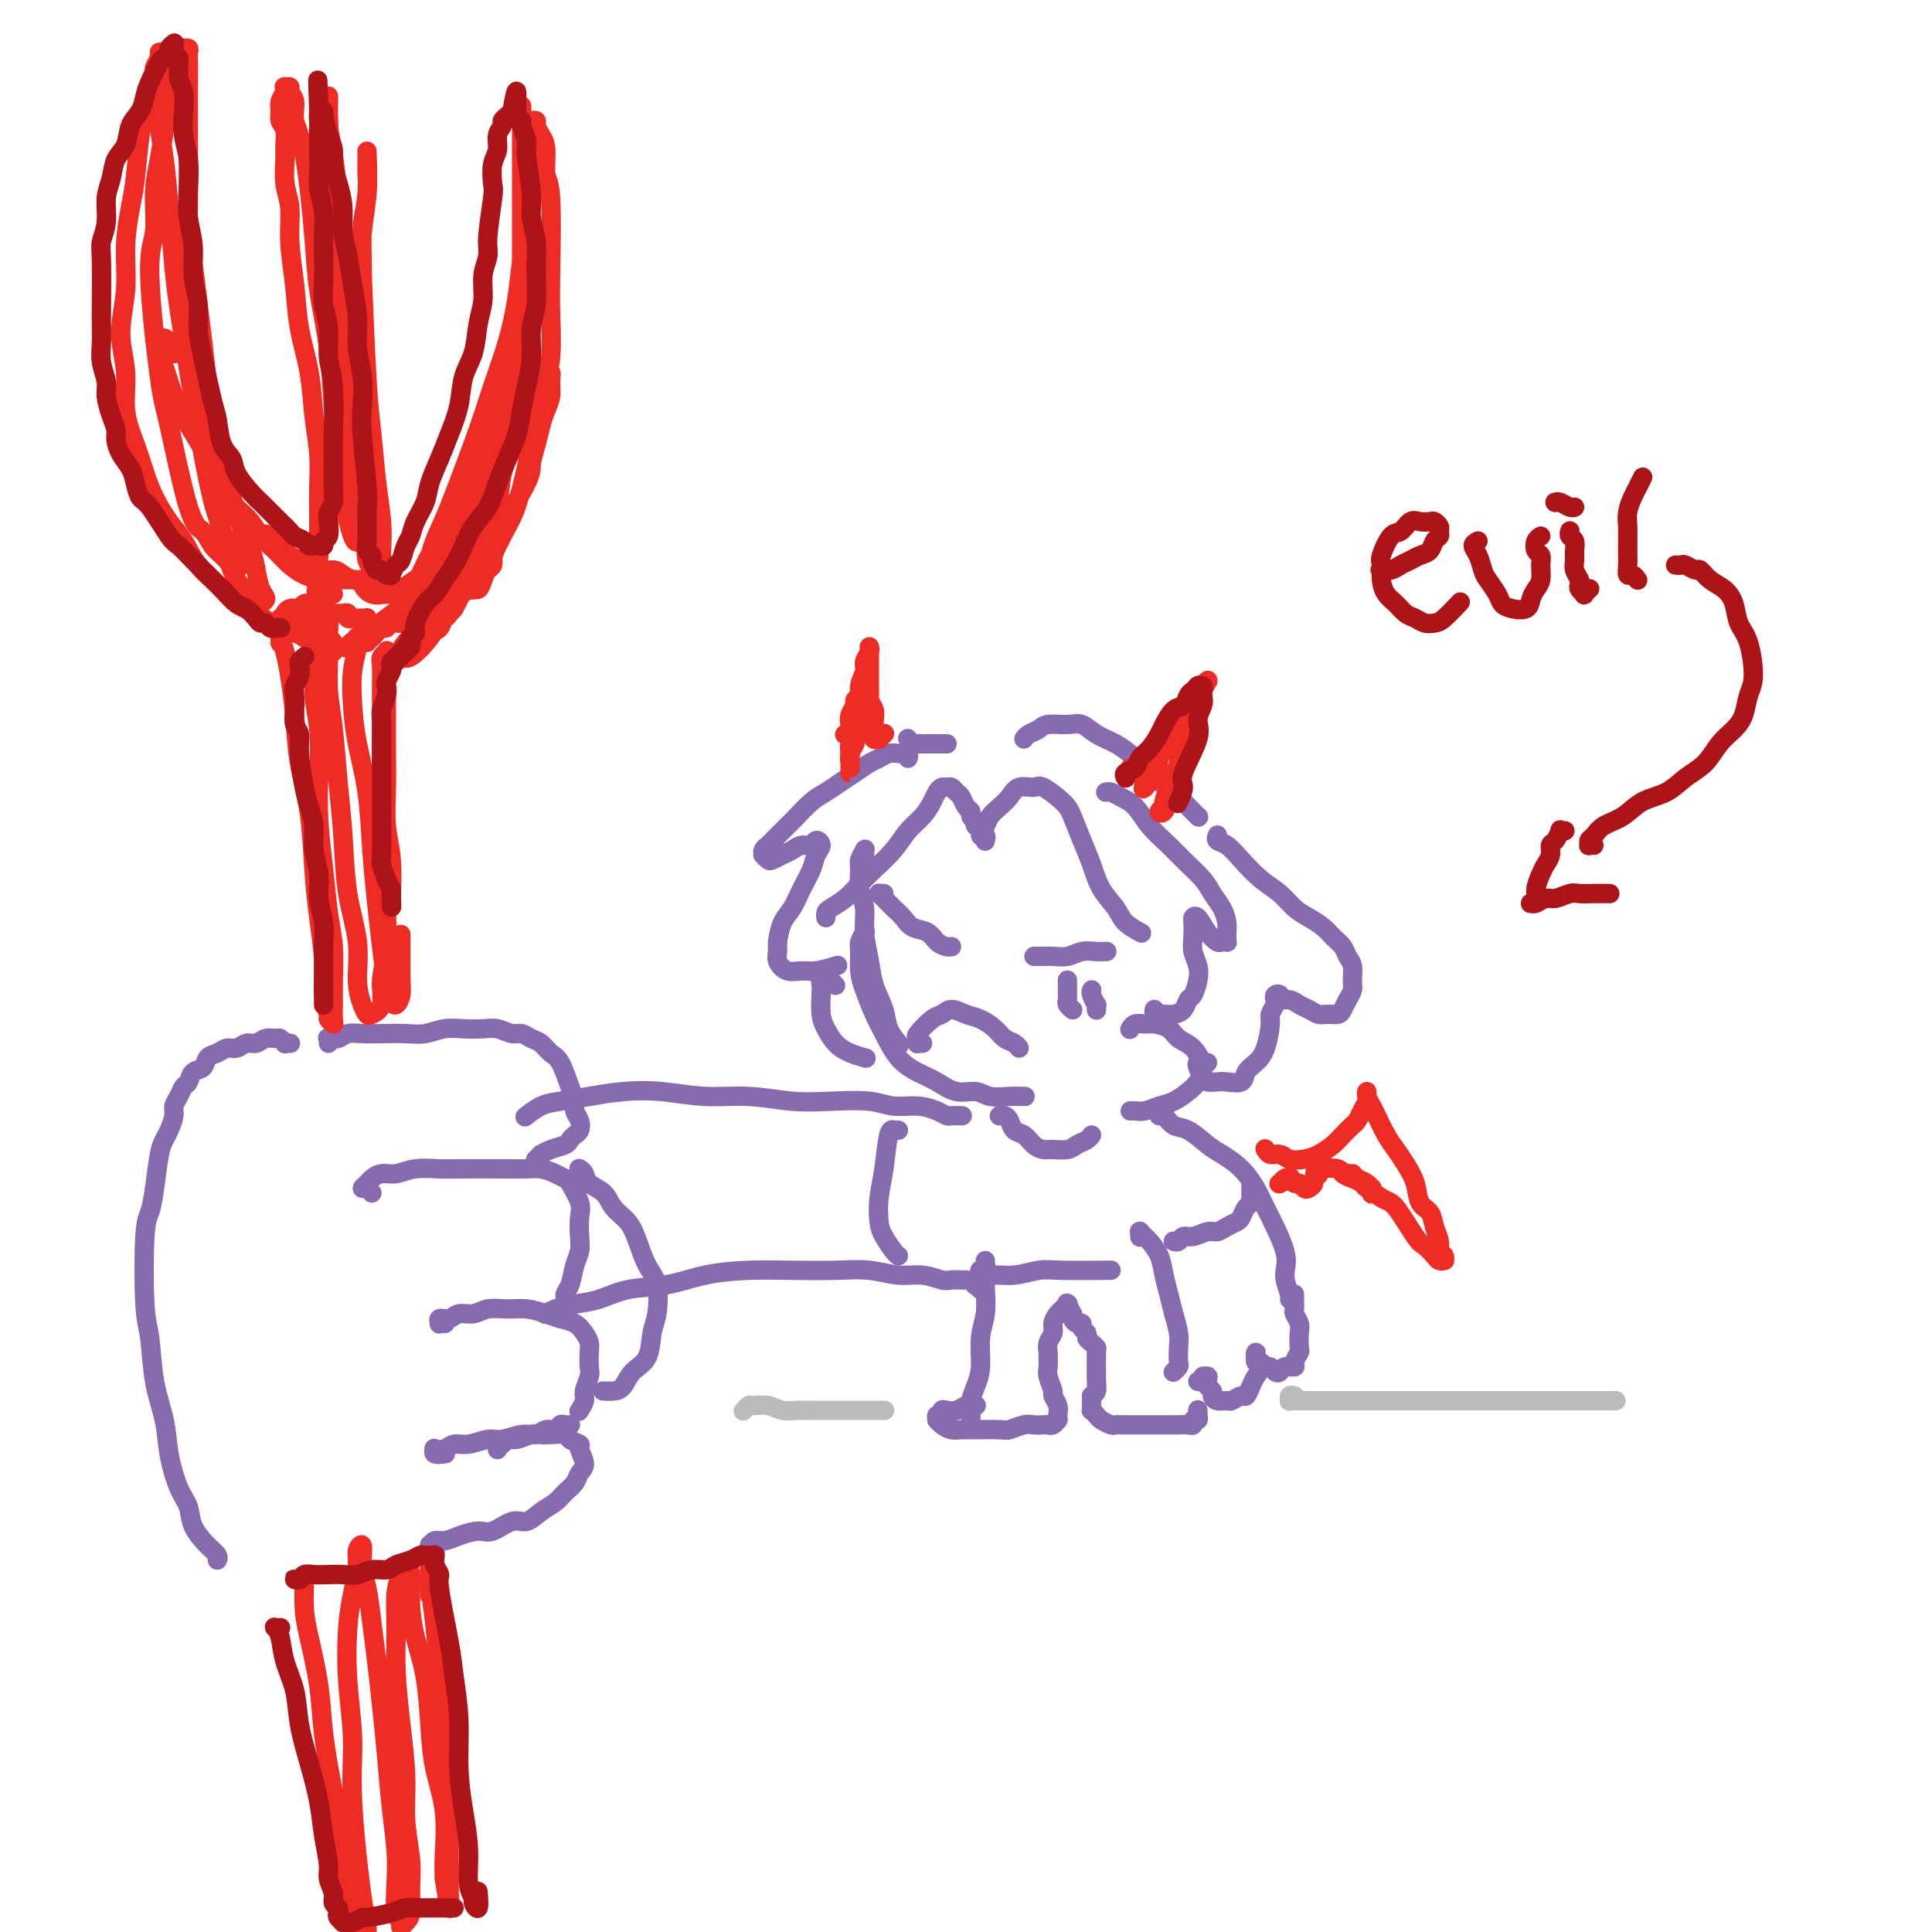 <svg viewBox='0 0 400 400' version='1.1' xmlns='http://www.w3.org/2000/svg' xmlns:xlink='http://www.w3.org/1999/xlink'><g fill='none' stroke='#886AAE' stroke-width='4' stroke-linecap='round' stroke-linejoin='round'><path d='M179,177c0.001,0.112 0.001,0.225 0,0c-0.001,-0.225 -0.004,-0.786 0,-1c0.004,-0.214 0.015,-0.081 0,0c-0.015,0.081 -0.058,0.111 0,0c0.058,-0.111 0.216,-0.362 0,0c-0.216,0.362 -0.805,1.337 -1,2c-0.195,0.663 0.004,1.016 0,2c-0.004,0.984 -0.209,2.600 0,4c0.209,1.400 0.834,2.583 1,4c0.166,1.417 -0.125,3.067 0,5c0.125,1.933 0.668,4.147 1,6c0.332,1.853 0.454,3.345 1,5c0.546,1.655 1.518,3.475 2,5c0.482,1.525 0.476,2.757 1,4c0.524,1.243 1.578,2.498 2,3c0.422,0.502 0.211,0.251 0,0'/><path d='M179,193c0.114,-0.192 0.229,-0.384 0,0c-0.229,0.384 -0.801,1.345 -1,2c-0.199,0.655 -0.023,1.006 0,2c0.023,0.994 -0.105,2.633 0,4c0.105,1.367 0.443,2.463 1,4c0.557,1.537 1.334,3.513 2,5c0.666,1.487 1.220,2.483 2,4c0.780,1.517 1.788,3.554 3,5c1.212,1.446 2.630,2.300 4,3c1.370,0.700 2.691,1.245 4,2c1.309,0.755 2.607,1.719 4,2c1.393,0.281 2.882,-0.121 4,0c1.118,0.121 1.867,0.764 3,1c1.133,0.236 2.651,0.063 4,0c1.349,-0.063 2.528,-0.018 3,0c0.472,0.018 0.236,0.009 0,0'/><path d='M183,185c-0.427,-0.005 -0.855,-0.009 -1,0c-0.145,0.009 -0.008,0.033 0,0c0.008,-0.033 -0.112,-0.121 0,0c0.112,0.121 0.456,0.451 1,1c0.544,0.549 1.286,1.316 2,2c0.714,0.684 1.399,1.283 2,2c0.601,0.717 1.117,1.551 2,2c0.883,0.449 2.132,0.513 3,1c0.868,0.487 1.356,1.399 2,2c0.644,0.601 1.442,0.893 2,1c0.558,0.107 0.874,0.031 1,0c0.126,-0.031 0.063,-0.015 0,0'/><path d='M215,198c-0.517,0.001 -1.033,0.001 -1,0c0.033,-0.001 0.617,-0.004 1,0c0.383,0.004 0.567,0.015 1,0c0.433,-0.015 1.114,-0.057 2,0c0.886,0.057 1.975,0.211 3,0c1.025,-0.211 1.986,-0.789 3,-1c1.014,-0.211 2.081,-0.057 3,0c0.919,0.057 1.691,0.016 2,0c0.309,-0.016 0.154,-0.008 0,0'/><path d='M191,216c-0.417,-0.028 -0.834,-0.057 -1,0c-0.166,0.057 -0.081,0.199 0,0c0.081,-0.199 0.156,-0.737 0,-1c-0.156,-0.263 -0.544,-0.249 0,-1c0.544,-0.751 2.021,-2.266 3,-3c0.979,-0.734 1.459,-0.688 2,-1c0.541,-0.312 1.142,-0.980 2,-1c0.858,-0.020 1.974,0.610 3,1c1.026,0.390 1.963,0.539 3,1c1.037,0.461 2.173,1.234 3,2c0.827,0.766 1.345,1.525 2,2c0.655,0.475 1.445,0.666 2,1c0.555,0.334 0.873,0.810 1,1c0.127,0.190 0.064,0.095 0,0'/><path d='M221,203c-0.000,0.002 -0.000,0.003 0,0c0.000,-0.003 0.000,-0.012 0,0c-0.000,0.012 -0.000,0.045 0,0c0.000,-0.045 0.000,-0.167 0,0c-0.000,0.167 -0.001,0.622 0,1c0.001,0.378 0.004,0.679 0,1c-0.004,0.321 -0.015,0.660 0,1c0.015,0.340 0.057,0.679 0,1c-0.057,0.321 -0.211,0.622 0,1c0.211,0.378 0.788,0.833 1,1c0.212,0.167 0.061,0.048 0,0c-0.061,-0.048 -0.030,-0.024 0,0'/><path d='M226,205c0.030,-0.050 0.061,-0.101 0,0c-0.061,0.101 -0.212,0.353 0,1c0.212,0.647 0.789,1.689 1,2c0.211,0.311 0.057,-0.109 0,0c-0.057,0.109 -0.016,0.745 0,1c0.016,0.255 0.008,0.127 0,0'/><path d='M203,171c0.111,-0.032 0.222,-0.064 0,0c-0.222,0.064 -0.777,0.224 -1,0c-0.223,-0.224 -0.115,-0.833 0,-1c0.115,-0.167 0.238,0.106 0,0c-0.238,-0.106 -0.837,-0.591 -1,-1c-0.163,-0.409 0.111,-0.740 0,-1c-0.111,-0.260 -0.607,-0.448 -1,-1c-0.393,-0.552 -0.683,-1.469 -1,-2c-0.317,-0.531 -0.663,-0.676 -1,-1c-0.337,-0.324 -0.667,-0.828 -1,-1c-0.333,-0.172 -0.669,-0.013 -1,0c-0.331,0.013 -0.658,-0.122 -1,0c-0.342,0.122 -0.698,0.499 -1,1c-0.302,0.501 -0.549,1.124 -1,2c-0.451,0.876 -1.107,2.005 -2,3c-0.893,0.995 -2.024,1.856 -3,3c-0.976,1.144 -1.799,2.572 -3,4c-1.201,1.428 -2.781,2.855 -4,4c-1.219,1.145 -2.078,2.009 -3,3c-0.922,0.991 -1.907,2.108 -3,3c-1.093,0.892 -2.293,1.559 -3,2c-0.707,0.441 -0.921,0.657 -1,1c-0.079,0.343 -0.023,0.812 0,1c0.023,0.188 0.011,0.094 0,0'/><path d='M188,157c0.118,-0.423 0.236,-0.846 0,-1c-0.236,-0.154 -0.826,-0.038 -1,0c-0.174,0.038 0.067,-0.002 0,0c-0.067,0.002 -0.444,0.045 -1,0c-0.556,-0.045 -1.293,-0.178 -2,0c-0.707,0.178 -1.386,0.667 -2,1c-0.614,0.333 -1.164,0.511 -2,1c-0.836,0.489 -1.957,1.290 -3,2c-1.043,0.710 -2.007,1.330 -3,2c-0.993,0.670 -2.014,1.391 -3,2c-0.986,0.609 -1.938,1.105 -3,2c-1.062,0.895 -2.236,2.190 -3,3c-0.764,0.810 -1.119,1.135 -2,2c-0.881,0.865 -2.290,2.269 -3,3c-0.710,0.731 -0.723,0.788 -1,1c-0.277,0.212 -0.818,0.579 -1,1c-0.182,0.421 -0.004,0.894 0,1c0.004,0.106 -0.165,-0.156 0,0c0.165,0.156 0.663,0.731 1,1c0.337,0.269 0.514,0.231 1,0c0.486,-0.231 1.282,-0.655 2,-1c0.718,-0.345 1.360,-0.612 2,-1c0.640,-0.388 1.279,-0.897 2,-1c0.721,-0.103 1.526,0.201 2,0c0.474,-0.201 0.619,-0.908 1,-1c0.381,-0.092 1.000,0.429 1,1c-0.000,0.571 -0.619,1.190 -1,2c-0.381,0.810 -0.523,1.810 -1,3c-0.477,1.190 -1.290,2.570 -2,4c-0.710,1.430 -1.316,2.911 -2,4c-0.684,1.089 -1.446,1.788 -2,3c-0.554,1.212 -0.899,2.937 -1,4c-0.101,1.063 0.043,1.463 0,2c-0.043,0.537 -0.274,1.212 0,2c0.274,0.788 1.051,1.689 2,2c0.949,0.311 2.069,0.032 3,0c0.931,-0.032 1.674,0.184 3,0c1.326,-0.184 3.236,-0.767 4,-1c0.764,-0.233 0.382,-0.117 0,0'/><path d='M204,174c-0.037,0.126 -0.074,0.252 0,0c0.074,-0.252 0.260,-0.883 0,-1c-0.260,-0.117 -0.967,0.278 -1,0c-0.033,-0.278 0.609,-1.231 1,-2c0.391,-0.769 0.532,-1.354 1,-2c0.468,-0.646 1.264,-1.352 2,-2c0.736,-0.648 1.412,-1.236 2,-2c0.588,-0.764 1.088,-1.704 2,-2c0.912,-0.296 2.236,0.051 3,0c0.764,-0.051 0.967,-0.500 2,0c1.033,0.500 2.894,1.950 4,3c1.106,1.050 1.455,1.702 2,3c0.545,1.298 1.285,3.243 2,5c0.715,1.757 1.404,3.326 2,5c0.596,1.674 1.099,3.454 2,5c0.901,1.546 2.200,2.858 3,4c0.800,1.142 1.100,2.115 2,3c0.900,0.885 2.400,1.681 3,2c0.600,0.319 0.300,0.159 0,0'/><path d='M229,164c0.019,-0.006 0.039,-0.011 0,0c-0.039,0.011 -0.136,0.039 0,0c0.136,-0.039 0.505,-0.145 1,0c0.495,0.145 1.117,0.540 2,1c0.883,0.460 2.026,0.983 3,2c0.974,1.017 1.780,2.526 3,4c1.220,1.474 2.855,2.911 4,4c1.145,1.089 1.799,1.828 3,3c1.201,1.172 2.949,2.776 4,4c1.051,1.224 1.406,2.068 2,3c0.594,0.932 1.427,1.952 2,3c0.573,1.048 0.886,2.123 1,3c0.114,0.877 0.027,1.555 0,2c-0.027,0.445 0.005,0.656 0,1c-0.005,0.344 -0.045,0.820 0,1c0.045,0.180 0.177,0.065 0,0c-0.177,-0.065 -0.664,-0.081 -1,0c-0.336,0.081 -0.521,0.258 -1,0c-0.479,-0.258 -1.252,-0.950 -2,-2c-0.748,-1.050 -1.469,-2.458 -2,-3c-0.531,-0.542 -0.871,-0.217 -1,0c-0.129,0.217 -0.048,0.326 0,1c0.048,0.674 0.062,1.915 0,3c-0.062,1.085 -0.202,2.016 0,3c0.202,0.984 0.745,2.021 1,3c0.255,0.979 0.220,1.898 0,3c-0.220,1.102 -0.626,2.386 -1,3c-0.374,0.614 -0.716,0.556 -1,1c-0.284,0.444 -0.511,1.388 -1,2c-0.489,0.612 -1.241,0.892 -2,1c-0.759,0.108 -1.524,0.043 -2,0c-0.476,-0.043 -0.664,-0.063 -1,0c-0.336,0.063 -0.821,0.209 -1,0c-0.179,-0.209 -0.051,-0.774 0,-1c0.051,-0.226 0.026,-0.113 0,0'/><path d='M196,154c-0.023,-0.000 -0.047,-0.000 0,0c0.047,0.000 0.163,0.000 0,0c-0.163,-0.000 -0.607,-0.000 -1,0c-0.393,0.000 -0.735,0.001 -1,0c-0.265,-0.001 -0.453,-0.004 -1,0c-0.547,0.004 -1.453,0.015 -2,0c-0.547,-0.015 -0.735,-0.057 -1,0c-0.265,0.057 -0.607,0.211 -1,0c-0.393,-0.211 -0.837,-0.789 -1,-1c-0.163,-0.211 -0.044,-0.057 0,0c0.044,0.057 0.013,0.016 0,0c-0.013,-0.016 -0.006,-0.008 0,0'/><path d='M212,153c0.230,-0.341 0.459,-0.681 1,-1c0.541,-0.319 1.393,-0.615 2,-1c0.607,-0.385 0.970,-0.858 2,-1c1.030,-0.142 2.729,0.047 4,0c1.271,-0.047 2.114,-0.329 3,0c0.886,0.329 1.815,1.270 3,2c1.185,0.730 2.624,1.249 4,2c1.376,0.751 2.688,1.736 4,3c1.312,1.264 2.625,2.808 4,4c1.375,1.192 2.812,2.031 4,3c1.188,0.969 2.128,2.069 3,3c0.872,0.931 1.678,1.695 2,2c0.322,0.305 0.161,0.153 0,0'/><path d='M252,173c0.043,-0.100 0.086,-0.200 0,0c-0.086,0.200 -0.301,0.700 0,1c0.301,0.300 1.119,0.402 2,1c0.881,0.598 1.824,1.693 3,3c1.176,1.307 2.584,2.825 4,4c1.416,1.175 2.840,2.005 4,3c1.160,0.995 2.055,2.153 3,3c0.945,0.847 1.941,1.382 3,2c1.059,0.618 2.183,1.319 3,2c0.817,0.681 1.329,1.341 2,2c0.671,0.659 1.501,1.317 2,2c0.499,0.683 0.667,1.390 1,2c0.333,0.610 0.832,1.123 1,2c0.168,0.877 0.004,2.120 0,3c-0.004,0.880 0.151,1.398 0,2c-0.151,0.602 -0.607,1.286 -1,2c-0.393,0.714 -0.724,1.456 -1,2c-0.276,0.544 -0.497,0.889 -1,1c-0.503,0.111 -1.289,-0.013 -2,0c-0.711,0.013 -1.347,0.162 -2,0c-0.653,-0.162 -1.323,-0.635 -2,-1c-0.677,-0.365 -1.362,-0.620 -2,-1c-0.638,-0.380 -1.229,-0.883 -2,-1c-0.771,-0.117 -1.722,0.153 -2,0c-0.278,-0.153 0.118,-0.728 0,-1c-0.118,-0.272 -0.749,-0.241 -1,0c-0.251,0.241 -0.122,0.694 0,1c0.122,0.306 0.237,0.466 0,1c-0.237,0.534 -0.827,1.441 -1,2c-0.173,0.559 0.072,0.770 0,2c-0.072,1.230 -0.460,3.478 -1,5c-0.540,1.522 -1.233,2.317 -2,3c-0.767,0.683 -1.610,1.255 -2,2c-0.390,0.745 -0.328,1.662 -1,2c-0.672,0.338 -2.079,0.098 -3,0c-0.921,-0.098 -1.358,-0.054 -2,0c-0.642,0.054 -1.490,0.120 -2,0c-0.510,-0.120 -0.683,-0.424 -1,-1c-0.317,-0.576 -0.778,-1.422 -1,-2c-0.222,-0.578 -0.204,-0.887 0,-1c0.204,-0.113 0.593,-0.030 1,0c0.407,0.030 0.830,0.009 1,0c0.170,-0.009 0.085,-0.004 0,0'/><path d='M234,213c-0.063,0.114 -0.126,0.229 0,0c0.126,-0.229 0.442,-0.801 1,-1c0.558,-0.199 1.360,-0.025 2,0c0.640,0.025 1.118,-0.100 2,0c0.882,0.100 2.167,0.425 3,1c0.833,0.575 1.213,1.400 2,2c0.787,0.600 1.981,0.977 3,2c1.019,1.023 1.862,2.694 2,4c0.138,1.306 -0.428,2.249 -1,3c-0.572,0.751 -1.151,1.312 -2,2c-0.849,0.688 -1.968,1.505 -3,2c-1.032,0.495 -1.975,0.669 -3,1c-1.025,0.331 -2.130,0.821 -3,1c-0.870,0.179 -1.503,0.048 -2,0c-0.497,-0.048 -0.856,-0.014 -1,0c-0.144,0.014 -0.072,0.007 0,0'/><path d='M173,204c-0.452,-0.414 -0.905,-0.829 -1,-1c-0.095,-0.171 0.167,-0.100 0,0c-0.167,0.100 -0.763,0.229 -1,0c-0.237,-0.229 -0.116,-0.818 0,-1c0.116,-0.182 0.227,0.041 0,0c-0.227,-0.041 -0.790,-0.346 -1,0c-0.210,0.346 -0.065,1.342 0,2c0.065,0.658 0.050,0.978 0,2c-0.050,1.022 -0.136,2.747 0,4c0.136,1.253 0.492,2.035 1,3c0.508,0.965 1.167,2.114 2,3c0.833,0.886 1.840,1.508 3,2c1.160,0.492 2.474,0.855 3,1c0.526,0.145 0.263,0.073 0,0'/></g>
<g fill='none' stroke='#EE2B24' stroke-width='4' stroke-linecap='round' stroke-linejoin='round'><path d='M234,159c0.002,0.421 0.004,0.842 0,1c-0.004,0.158 -0.013,0.054 0,0c0.013,-0.054 0.048,-0.059 0,0c-0.048,0.059 -0.179,0.181 0,0c0.179,-0.181 0.667,-0.666 1,-1c0.333,-0.334 0.512,-0.516 1,-1c0.488,-0.484 1.285,-1.270 2,-2c0.715,-0.730 1.347,-1.403 2,-2c0.653,-0.597 1.326,-1.118 2,-2c0.674,-0.882 1.347,-2.125 2,-3c0.653,-0.875 1.285,-1.383 2,-2c0.715,-0.617 1.513,-1.343 2,-2c0.487,-0.657 0.662,-1.246 1,-2c0.338,-0.754 0.837,-1.674 1,-2c0.163,-0.326 -0.012,-0.056 0,0c0.012,0.056 0.211,-0.100 0,0c-0.211,0.100 -0.831,0.456 -1,1c-0.169,0.544 0.114,1.274 0,2c-0.114,0.726 -0.626,1.447 -1,2c-0.374,0.553 -0.611,0.938 -1,2c-0.389,1.062 -0.930,2.801 -1,4c-0.070,1.199 0.333,1.859 0,3c-0.333,1.141 -1.400,2.762 -2,4c-0.600,1.238 -0.731,2.094 -1,3c-0.269,0.906 -0.675,1.864 -1,3c-0.325,1.136 -0.567,2.452 -1,3c-0.433,0.548 -1.055,0.327 -1,0c0.055,-0.327 0.788,-0.762 1,-1c0.212,-0.238 -0.098,-0.279 0,-1c0.098,-0.721 0.605,-2.122 1,-3c0.395,-0.878 0.679,-1.232 1,-2c0.321,-0.768 0.678,-1.950 1,-3c0.322,-1.050 0.608,-1.970 1,-3c0.392,-1.030 0.889,-2.171 1,-3c0.111,-0.829 -0.166,-1.347 0,-2c0.166,-0.653 0.774,-1.442 1,-2c0.226,-0.558 0.069,-0.887 0,-1c-0.069,-0.113 -0.048,-0.011 0,0c0.048,0.011 0.125,-0.069 0,0c-0.125,0.069 -0.452,0.287 -1,1c-0.548,0.713 -1.317,1.921 -2,3c-0.683,1.079 -1.279,2.030 -2,3c-0.721,0.970 -1.565,1.958 -2,3c-0.435,1.042 -0.459,2.139 -1,3c-0.541,0.861 -1.598,1.488 -2,2c-0.402,0.512 -0.149,0.911 0,1c0.149,0.089 0.195,-0.131 0,0c-0.195,0.131 -0.629,0.612 0,0c0.629,-0.612 2.323,-2.318 3,-3c0.677,-0.682 0.339,-0.341 0,0'/><path d='M183,152c0.111,-0.113 0.222,-0.226 0,0c-0.222,0.226 -0.777,0.792 -1,1c-0.223,0.208 -0.112,0.056 0,0c0.112,-0.056 0.226,-0.018 0,0c-0.226,0.018 -0.793,0.017 -1,0c-0.207,-0.017 -0.056,-0.049 0,0c0.056,0.049 0.016,0.179 0,0c-0.016,-0.179 -0.008,-0.668 0,-1c0.008,-0.332 0.016,-0.509 0,-1c-0.016,-0.491 -0.057,-1.296 0,-2c0.057,-0.704 0.211,-1.305 0,-2c-0.211,-0.695 -0.789,-1.482 -1,-2c-0.211,-0.518 -0.057,-0.767 0,-1c0.057,-0.233 0.015,-0.451 0,-1c-0.015,-0.549 -0.004,-1.428 0,-2c0.004,-0.572 0.001,-0.837 0,-1c-0.001,-0.163 -0.000,-0.226 0,-1c0.000,-0.774 0.000,-2.260 0,-3c-0.000,-0.740 0.000,-0.734 0,-1c-0.000,-0.266 -0.000,-0.804 0,-1c0.000,-0.196 0.001,-0.050 0,0c-0.001,0.050 -0.004,0.006 0,0c0.004,-0.006 0.016,0.028 0,0c-0.016,-0.028 -0.061,-0.118 0,0c0.061,0.118 0.228,0.444 0,1c-0.228,0.556 -0.850,1.343 -1,2c-0.150,0.657 0.171,1.183 0,2c-0.171,0.817 -0.834,1.923 -1,3c-0.166,1.077 0.166,2.123 0,4c-0.166,1.877 -0.829,4.584 -1,6c-0.171,1.416 0.150,1.541 0,2c-0.150,0.459 -0.772,1.252 -1,2c-0.228,0.748 -0.061,1.450 0,2c0.061,0.550 0.016,0.947 0,1c-0.016,0.053 -0.004,-0.237 0,0c0.004,0.237 0.001,1.000 0,1c-0.001,0.000 -0.001,-0.762 0,-1c0.001,-0.238 0.004,0.049 0,0c-0.004,-0.049 -0.015,-0.435 0,-1c0.015,-0.565 0.056,-1.311 0,-2c-0.056,-0.689 -0.207,-1.321 0,-2c0.207,-0.679 0.773,-1.405 1,-2c0.227,-0.595 0.113,-1.060 0,-2c-0.113,-0.940 -0.227,-2.357 0,-3c0.227,-0.643 0.794,-0.513 1,-1c0.206,-0.487 0.051,-1.591 0,-2c-0.051,-0.409 0.001,-0.121 0,0c-0.001,0.121 -0.057,0.077 0,0c0.057,-0.077 0.225,-0.186 0,0c-0.225,0.186 -0.844,0.665 -1,1c-0.156,0.335 0.151,0.524 0,1c-0.151,0.476 -0.759,1.238 -1,2c-0.241,0.762 -0.116,1.524 0,2c0.116,0.476 0.224,0.667 0,1c-0.224,0.333 -0.778,0.810 -1,1c-0.222,0.190 -0.111,0.095 0,0'/></g>
<g fill='none' stroke='#886AAE' stroke-width='4' stroke-linecap='round' stroke-linejoin='round'><path d='M240,231c0.259,-0.217 0.519,-0.435 1,0c0.481,0.435 1.185,1.522 2,2c0.815,0.478 1.742,0.348 3,1c1.258,0.652 2.848,2.087 4,3c1.152,0.913 1.865,1.304 3,2c1.135,0.696 2.692,1.697 4,3c1.308,1.303 2.368,2.910 3,4c0.632,1.090 0.835,1.665 2,4c1.165,2.335 3.293,6.429 4,9c0.707,2.571 -0.006,3.617 0,5c0.006,1.383 0.732,3.103 1,4c0.268,0.897 0.076,0.971 0,1c-0.076,0.029 -0.038,0.015 0,0'/><path d='M236,256c0.002,0.115 0.004,0.230 0,0c-0.004,-0.230 -0.013,-0.806 0,-1c0.013,-0.194 0.049,-0.005 0,0c-0.049,0.005 -0.182,-0.173 0,0c0.182,0.173 0.679,0.695 1,1c0.321,0.305 0.467,0.391 1,1c0.533,0.609 1.453,1.742 2,3c0.547,1.258 0.721,2.643 1,4c0.279,1.357 0.663,2.686 1,4c0.337,1.314 0.627,2.614 1,4c0.373,1.386 0.828,2.859 1,4c0.172,1.141 0.060,1.952 0,3c-0.060,1.048 -0.069,2.333 0,3c0.069,0.667 0.214,0.715 0,1c-0.214,0.285 -0.788,0.808 -1,1c-0.212,0.192 -0.060,0.055 0,0c0.060,-0.055 0.030,-0.027 0,0'/><path d='M268,268c0.002,-0.057 0.004,-0.114 0,0c-0.004,0.114 -0.015,0.399 0,1c0.015,0.601 0.056,1.517 0,2c-0.056,0.483 -0.210,0.534 0,1c0.210,0.466 0.784,1.347 1,2c0.216,0.653 0.074,1.079 0,2c-0.074,0.921 -0.079,2.337 0,3c0.079,0.663 0.243,0.573 0,1c-0.243,0.427 -0.891,1.369 -1,2c-0.109,0.631 0.322,0.950 0,1c-0.322,0.050 -1.396,-0.167 -2,0c-0.604,0.167 -0.739,0.720 -1,1c-0.261,0.280 -0.648,0.286 -1,0c-0.352,-0.286 -0.669,-0.865 -1,-1c-0.331,-0.135 -0.677,0.175 -1,0c-0.323,-0.175 -0.622,-0.835 -1,-1c-0.378,-0.165 -0.833,0.165 -1,0c-0.167,-0.165 -0.046,-0.827 0,-1c0.046,-0.173 0.017,0.142 0,0c-0.017,-0.142 -0.022,-0.740 0,-1c0.022,-0.260 0.070,-0.184 0,0c-0.070,0.184 -0.257,0.474 0,1c0.257,0.526 0.957,1.289 1,2c0.043,0.711 -0.570,1.371 -1,2c-0.430,0.629 -0.678,1.226 -1,2c-0.322,0.774 -0.720,1.725 -1,2c-0.280,0.275 -0.443,-0.125 -1,0c-0.557,0.125 -1.507,0.777 -2,1c-0.493,0.223 -0.528,0.018 -1,0c-0.472,-0.018 -1.380,0.150 -2,0c-0.620,-0.150 -0.951,-0.618 -1,-1c-0.049,-0.382 0.183,-0.677 0,-1c-0.183,-0.323 -0.780,-0.675 -1,-1c-0.220,-0.325 -0.063,-0.624 0,-1c0.063,-0.376 0.032,-0.829 0,-1c-0.032,-0.171 -0.065,-0.060 0,0c0.065,0.060 0.227,0.069 0,0c-0.227,-0.069 -0.844,-0.214 -1,0c-0.156,0.214 0.150,0.788 0,1c-0.150,0.212 -0.757,0.060 -1,0c-0.243,-0.060 -0.121,-0.030 0,0'/><path d='M199,231c0.206,0.006 0.412,0.012 0,0c-0.412,-0.012 -1.443,-0.041 -2,0c-0.557,0.041 -0.641,0.151 -1,0c-0.359,-0.151 -0.992,-0.563 -2,-1c-1.008,-0.437 -2.391,-0.901 -4,-1c-1.609,-0.099 -3.445,0.166 -5,0c-1.555,-0.166 -2.828,-0.761 -5,-1c-2.172,-0.239 -5.243,-0.120 -8,0c-2.757,0.120 -5.201,0.242 -8,0c-2.799,-0.242 -5.955,-0.846 -9,-1c-3.045,-0.154 -5.980,0.144 -9,0c-3.020,-0.144 -6.124,-0.730 -9,-1c-2.876,-0.270 -5.524,-0.222 -8,0c-2.476,0.222 -4.779,0.620 -7,1c-2.221,0.380 -4.358,0.741 -6,1c-1.642,0.259 -2.788,0.416 -4,1c-1.212,0.584 -2.489,1.595 -3,2c-0.511,0.405 -0.255,0.202 0,0'/><path d='M200,265c-0.233,0.009 -0.465,0.017 -1,0c-0.535,-0.017 -1.372,-0.061 -2,0c-0.628,0.061 -1.045,0.227 -2,0c-0.955,-0.227 -2.447,-0.845 -4,-1c-1.553,-0.155 -3.167,0.154 -5,0c-1.833,-0.154 -3.884,-0.771 -6,-1c-2.116,-0.229 -4.296,-0.068 -7,0c-2.704,0.068 -5.933,0.045 -9,0c-3.067,-0.045 -5.971,-0.110 -9,0c-3.029,0.110 -6.182,0.397 -9,1c-2.818,0.603 -5.300,1.523 -8,2c-2.700,0.477 -5.617,0.510 -8,1c-2.383,0.490 -4.233,1.438 -6,2c-1.767,0.562 -3.453,0.738 -5,1c-1.547,0.262 -2.955,0.609 -4,1c-1.045,0.391 -1.727,0.826 -2,1c-0.273,0.174 -0.136,0.087 0,0'/><path d='M68,216c0.049,-0.415 0.099,-0.829 0,-1c-0.099,-0.171 -0.345,-0.098 0,0c0.345,0.098 1.281,0.222 2,0c0.719,-0.222 1.220,-0.791 2,-1c0.780,-0.209 1.839,-0.060 3,0c1.161,0.060 2.424,0.030 4,0c1.576,-0.030 3.465,-0.060 5,0c1.535,0.060 2.718,0.211 4,0c1.282,-0.211 2.665,-0.785 4,-1c1.335,-0.215 2.623,-0.073 4,0c1.377,0.073 2.844,0.075 4,0c1.156,-0.075 2.000,-0.228 3,0c1.000,0.228 2.155,0.838 3,1c0.845,0.162 1.381,-0.125 2,0c0.619,0.125 1.321,0.663 2,1c0.679,0.337 1.335,0.475 2,1c0.665,0.525 1.340,1.439 2,2c0.660,0.561 1.305,0.769 2,2c0.695,1.231 1.441,3.485 2,5c0.559,1.515 0.932,2.290 1,3c0.068,0.710 -0.167,1.356 0,2c0.167,0.644 0.737,1.286 1,2c0.263,0.714 0.219,1.500 0,2c-0.219,0.500 -0.613,0.712 -1,1c-0.387,0.288 -0.768,0.650 -1,1c-0.232,0.350 -0.315,0.686 -1,1c-0.685,0.314 -1.973,0.606 -3,1c-1.027,0.394 -1.792,0.890 -2,1c-0.208,0.110 0.140,-0.166 0,0c-0.140,0.166 -0.768,0.776 -1,1c-0.232,0.224 -0.066,0.064 0,0c0.066,-0.064 0.033,-0.032 0,0'/><path d='M77,247c-0.284,-0.447 -0.568,-0.894 -1,-1c-0.432,-0.106 -1.011,0.130 -1,0c0.011,-0.130 0.612,-0.627 1,-1c0.388,-0.373 0.562,-0.622 1,-1c0.438,-0.378 1.139,-0.886 2,-1c0.861,-0.114 1.883,0.166 3,0c1.117,-0.166 2.329,-0.776 4,-1c1.671,-0.224 3.801,-0.061 5,0c1.199,0.061 1.465,0.019 4,0c2.535,-0.019 7.338,-0.015 10,0c2.662,0.015 3.184,0.043 4,0c0.816,-0.043 1.925,-0.156 3,0c1.075,0.156 2.116,0.582 3,1c0.884,0.418 1.610,0.829 2,1c0.390,0.171 0.445,0.104 1,1c0.555,0.896 1.610,2.756 2,4c0.390,1.244 0.116,1.874 0,3c-0.116,1.126 -0.074,2.749 0,4c0.074,1.251 0.178,2.131 0,3c-0.178,0.869 -0.640,1.728 -1,3c-0.360,1.272 -0.618,2.957 -1,4c-0.382,1.043 -0.887,1.442 -1,2c-0.113,0.558 0.166,1.274 0,2c-0.166,0.726 -0.776,1.463 -1,2c-0.224,0.537 -0.060,0.875 0,1c0.060,0.125 0.017,0.036 0,0c-0.017,-0.036 -0.009,-0.018 0,0'/><path d='M92,274c0.117,0.009 0.234,0.018 0,0c-0.234,-0.018 -0.818,-0.061 -1,0c-0.182,0.061 0.037,0.228 0,0c-0.037,-0.228 -0.331,-0.849 0,-1c0.331,-0.151 1.288,0.170 2,0c0.712,-0.170 1.179,-0.831 2,-1c0.821,-0.169 1.994,0.154 3,0c1.006,-0.154 1.844,-0.784 3,-1c1.156,-0.216 2.631,-0.017 4,0c1.369,0.017 2.632,-0.147 4,0c1.368,0.147 2.839,0.606 4,1c1.161,0.394 2.010,0.723 3,1c0.990,0.277 2.121,0.501 3,1c0.879,0.499 1.504,1.273 2,2c0.496,0.727 0.861,1.406 1,2c0.139,0.594 0.052,1.103 0,2c-0.052,0.897 -0.070,2.181 0,3c0.070,0.819 0.229,1.172 0,2c-0.229,0.828 -0.845,2.129 -1,3c-0.155,0.871 0.151,1.311 0,2c-0.151,0.689 -0.757,1.625 -1,2c-0.243,0.375 -0.121,0.187 0,0'/><path d='M118,295c0.088,-0.009 0.175,-0.018 0,0c-0.175,0.018 -0.613,0.061 -1,0c-0.387,-0.061 -0.724,-0.228 -1,0c-0.276,0.228 -0.489,0.850 -1,1c-0.511,0.150 -1.318,-0.171 -2,0c-0.682,0.171 -1.239,0.834 -2,1c-0.761,0.166 -1.727,-0.167 -3,0c-1.273,0.167 -2.854,0.833 -4,1c-1.146,0.167 -1.856,-0.165 -3,0c-1.144,0.165 -2.723,0.828 -4,1c-1.277,0.172 -2.253,-0.146 -3,0c-0.747,0.146 -1.265,0.757 -2,1c-0.735,0.243 -1.689,0.118 -2,0c-0.311,-0.118 0.020,-0.227 0,0c-0.020,0.227 -0.390,0.792 0,1c0.390,0.208 1.540,0.059 2,0c0.460,-0.059 0.230,-0.030 0,0'/><path d='M103,300c-0.007,0.111 -0.013,0.222 0,0c0.013,-0.222 0.047,-0.776 0,-1c-0.047,-0.224 -0.175,-0.116 0,0c0.175,0.116 0.652,0.241 1,0c0.348,-0.241 0.567,-0.849 1,-1c0.433,-0.151 1.079,0.155 2,0c0.921,-0.155 2.115,-0.771 3,-1c0.885,-0.229 1.460,-0.072 2,0c0.540,0.072 1.043,0.059 2,0c0.957,-0.059 2.366,-0.164 3,0c0.634,0.164 0.492,0.596 1,1c0.508,0.404 1.665,0.780 2,1c0.335,0.220 -0.151,0.286 0,1c0.151,0.714 0.939,2.078 1,3c0.061,0.922 -0.605,1.401 -1,2c-0.395,0.599 -0.518,1.317 -1,2c-0.482,0.683 -1.324,1.330 -2,2c-0.676,0.670 -1.185,1.364 -2,2c-0.815,0.636 -1.935,1.213 -3,2c-1.065,0.787 -2.073,1.783 -3,2c-0.927,0.217 -1.771,-0.344 -3,0c-1.229,0.344 -2.844,1.594 -4,2c-1.156,0.406 -1.855,-0.031 -3,0c-1.145,0.031 -2.737,0.530 -4,1c-1.263,0.470 -2.196,0.909 -3,1c-0.804,0.091 -1.480,-0.168 -2,0c-0.520,0.168 -0.885,0.763 -1,1c-0.115,0.237 0.021,0.115 0,0c-0.021,-0.115 -0.198,-0.223 0,0c0.198,0.223 0.771,0.778 1,1c0.229,0.222 0.115,0.111 0,0'/><path d='M60,216c0.120,0.008 0.240,0.017 0,0c-0.240,-0.017 -0.841,-0.058 -1,0c-0.159,0.058 0.123,0.216 0,0c-0.123,-0.216 -0.652,-0.805 -1,-1c-0.348,-0.195 -0.516,0.004 -1,0c-0.484,-0.004 -1.284,-0.212 -2,0c-0.716,0.212 -1.346,0.845 -2,1c-0.654,0.155 -1.331,-0.167 -2,0c-0.669,0.167 -1.330,0.822 -2,1c-0.670,0.178 -1.349,-0.122 -2,0c-0.651,0.122 -1.274,0.667 -2,1c-0.726,0.333 -1.557,0.456 -2,1c-0.443,0.544 -0.500,1.511 -1,2c-0.500,0.489 -1.444,0.501 -2,1c-0.556,0.499 -0.722,1.483 -1,2c-0.278,0.517 -0.666,0.565 -1,1c-0.334,0.435 -0.614,1.257 -1,2c-0.386,0.743 -0.877,1.406 -1,2c-0.123,0.594 0.122,1.120 0,2c-0.122,0.880 -0.610,2.116 -1,3c-0.390,0.884 -0.682,1.416 -1,2c-0.318,0.584 -0.660,1.220 -1,3c-0.340,1.780 -0.676,4.705 -1,7c-0.324,2.295 -0.635,3.959 -1,5c-0.365,1.041 -0.784,1.459 -1,5c-0.216,3.541 -0.227,10.205 0,14c0.227,3.795 0.693,4.721 1,7c0.307,2.279 0.453,5.911 1,9c0.547,3.089 1.493,5.634 2,8c0.507,2.366 0.576,4.552 1,7c0.424,2.448 1.203,5.156 2,7c0.797,1.844 1.611,2.823 2,4c0.389,1.177 0.353,2.550 1,4c0.647,1.450 1.978,2.976 3,4c1.022,1.024 1.737,1.545 2,2c0.263,0.455 0.075,0.844 0,1c-0.075,0.156 -0.038,0.078 0,0'/><path d='M120,242c-0.104,-0.064 -0.209,-0.127 0,0c0.209,0.127 0.731,0.445 1,1c0.269,0.555 0.285,1.347 1,2c0.715,0.653 2.131,1.168 3,2c0.869,0.832 1.193,1.980 2,3c0.807,1.020 2.098,1.911 3,3c0.902,1.089 1.415,2.376 2,4c0.585,1.624 1.241,3.586 2,5c0.759,1.414 1.619,2.278 2,4c0.381,1.722 0.282,4.300 0,6c-0.282,1.700 -0.746,2.522 -1,4c-0.254,1.478 -0.296,3.611 -1,5c-0.704,1.389 -2.069,2.032 -3,3c-0.931,0.968 -1.426,2.259 -2,3c-0.574,0.741 -1.226,0.930 -2,1c-0.774,0.070 -1.670,0.019 -2,0c-0.330,-0.019 -0.094,-0.005 0,0c0.094,0.005 0.047,0.003 0,0'/><path d='M204,264c-0.392,-0.456 -0.785,-0.911 -1,-1c-0.215,-0.089 -0.254,0.189 0,0c0.254,-0.189 0.800,-0.844 1,-1c0.200,-0.156 0.053,0.186 0,0c-0.053,-0.186 -0.013,-0.900 0,-1c0.013,-0.100 -0.000,0.414 0,1c0.000,0.586 0.015,1.244 0,2c-0.015,0.756 -0.059,1.609 0,3c0.059,1.391 0.222,3.321 0,5c-0.222,1.679 -0.830,3.107 -1,5c-0.170,1.893 0.098,4.252 0,6c-0.098,1.748 -0.562,2.886 -1,4c-0.438,1.114 -0.849,2.206 -1,3c-0.151,0.794 -0.041,1.291 0,2c0.041,0.709 0.012,1.631 0,2c-0.012,0.369 -0.006,0.184 0,0'/><path d='M202,291c0.118,0.002 0.236,0.004 0,0c-0.236,-0.004 -0.826,-0.015 -1,0c-0.174,0.015 0.069,0.055 0,0c-0.069,-0.055 -0.448,-0.207 -1,0c-0.552,0.207 -1.276,0.772 -2,1c-0.724,0.228 -1.448,0.118 -2,0c-0.552,-0.118 -0.933,-0.242 -1,0c-0.067,0.242 0.181,0.852 0,1c-0.181,0.148 -0.789,-0.167 -1,0c-0.211,0.167 -0.025,0.815 0,1c0.025,0.185 -0.111,-0.094 0,0c0.111,0.094 0.468,0.561 1,1c0.532,0.439 1.240,0.851 2,1c0.760,0.149 1.572,0.036 2,0c0.428,-0.036 0.470,0.004 2,0c1.530,-0.004 4.546,-0.054 6,0c1.454,0.054 1.345,0.210 2,0c0.655,-0.210 2.073,-0.787 3,-1c0.927,-0.213 1.362,-0.061 2,0c0.638,0.061 1.477,0.030 2,0c0.523,-0.030 0.729,-0.060 1,0c0.271,0.060 0.608,0.210 1,0c0.392,-0.210 0.838,-0.780 1,-1c0.162,-0.220 0.039,-0.091 0,0c-0.039,0.091 0.005,0.142 0,0c-0.005,-0.142 -0.058,-0.479 0,-1c0.058,-0.521 0.226,-1.227 0,-2c-0.226,-0.773 -0.845,-1.611 -1,-2c-0.155,-0.389 0.155,-0.327 0,-1c-0.155,-0.673 -0.775,-2.081 -1,-3c-0.225,-0.919 -0.056,-1.348 0,-2c0.056,-0.652 0.000,-1.525 0,-2c-0.000,-0.475 0.055,-0.550 0,-1c-0.055,-0.450 -0.221,-1.273 0,-2c0.221,-0.727 0.829,-1.357 1,-2c0.171,-0.643 -0.094,-1.301 0,-2c0.094,-0.699 0.547,-1.441 1,-2c0.453,-0.559 0.905,-0.937 1,-1c0.095,-0.063 -0.167,0.187 0,0c0.167,-0.187 0.763,-0.811 1,-1c0.237,-0.189 0.115,0.057 0,0c-0.115,-0.057 -0.224,-0.418 0,0c0.224,0.418 0.782,1.614 1,2c0.218,0.386 0.096,-0.037 0,0c-0.096,0.037 -0.165,0.535 0,1c0.165,0.465 0.565,0.898 1,1c0.435,0.102 0.904,-0.128 1,0c0.096,0.128 -0.181,0.612 0,1c0.181,0.388 0.819,0.678 1,1c0.181,0.322 -0.095,0.674 0,1c0.095,0.326 0.561,0.625 1,1c0.439,0.375 0.850,0.825 1,1c0.150,0.175 0.037,0.074 0,1c-0.037,0.926 0.000,2.877 0,4c-0.000,1.123 -0.039,1.418 0,2c0.039,0.582 0.154,1.452 0,2c-0.154,0.548 -0.577,0.774 -1,1'/><path d='M226,289c-0.004,2.091 -0.013,1.817 0,2c0.013,0.183 0.049,0.823 0,1c-0.049,0.177 -0.183,-0.110 0,0c0.183,0.110 0.682,0.618 1,1c0.318,0.382 0.457,0.638 1,1c0.543,0.362 1.492,0.829 2,1c0.508,0.171 0.574,0.046 1,0c0.426,-0.046 1.213,-0.012 2,0c0.787,0.012 1.576,0.003 2,0c0.424,-0.003 0.485,-0.001 1,0c0.515,0.001 1.485,0.000 2,0c0.515,-0.000 0.575,-0.000 1,0c0.425,0.000 1.214,0.001 2,0c0.786,-0.001 1.569,-0.004 2,0c0.431,0.004 0.512,0.016 1,0c0.488,-0.016 1.385,-0.061 2,0c0.615,0.061 0.949,0.228 1,0c0.051,-0.228 -0.183,-0.849 0,-1c0.183,-0.151 0.781,0.170 1,0c0.219,-0.170 0.059,-0.830 0,-1c-0.059,-0.170 -0.016,0.151 0,0c0.016,-0.151 0.004,-0.772 0,-1c-0.004,-0.228 -0.001,-0.061 0,0c0.001,0.061 0.000,0.016 0,0c-0.000,-0.016 -0.000,-0.004 0,0c0.000,0.004 0.000,0.001 0,0c-0.000,-0.001 -0.000,-0.000 0,0c0.000,0.000 0.000,0.000 0,0c-0.000,-0.000 -0.000,-0.000 0,0'/><path d='M207,231c-0.088,0.015 -0.175,0.031 0,0c0.175,-0.031 0.613,-0.107 1,0c0.387,0.107 0.723,0.397 1,1c0.277,0.603 0.496,1.520 1,2c0.504,0.480 1.294,0.522 2,1c0.706,0.478 1.330,1.393 2,2c0.670,0.607 1.387,0.906 2,1c0.613,0.094 1.120,-0.017 2,0c0.880,0.017 2.131,0.162 3,0c0.869,-0.162 1.357,-0.631 2,-1c0.643,-0.369 1.442,-0.638 2,-1c0.558,-0.362 0.874,-0.818 1,-1c0.126,-0.182 0.063,-0.091 0,0'/><path d='M259,245c0.000,-0.119 0.000,-0.238 0,0c-0.000,0.238 -0.000,0.833 0,1c0.000,0.167 0.001,-0.096 0,0c-0.001,0.096 -0.003,0.549 0,1c0.003,0.451 0.012,0.898 0,1c-0.012,0.102 -0.044,-0.141 0,0c0.044,0.141 0.164,0.667 0,1c-0.164,0.333 -0.610,0.471 -1,1c-0.390,0.529 -0.722,1.447 -1,2c-0.278,0.553 -0.501,0.741 -1,1c-0.499,0.259 -1.275,0.590 -2,1c-0.725,0.410 -1.398,0.898 -2,1c-0.602,0.102 -1.132,-0.183 -2,0c-0.868,0.183 -2.075,0.834 -3,1c-0.925,0.166 -1.568,-0.152 -2,0c-0.432,0.152 -0.652,0.773 -1,1c-0.348,0.227 -0.825,0.061 -1,0c-0.175,-0.061 -0.050,-0.017 0,0c0.050,0.017 0.025,0.009 0,0'/><path d='M186,234c-0.447,-0.016 -0.894,-0.032 -1,0c-0.106,0.032 0.129,0.112 0,0c-0.129,-0.112 -0.621,-0.418 -1,1c-0.379,1.418 -0.645,4.558 -1,7c-0.355,2.442 -0.799,4.185 -1,6c-0.201,1.815 -0.159,3.702 0,5c0.159,1.298 0.434,2.008 1,3c0.566,0.992 1.422,2.267 2,3c0.578,0.733 0.880,0.924 1,1c0.120,0.076 0.060,0.038 0,0'/><path d='M203,267c-0.436,-0.417 -0.872,-0.834 -1,-1c-0.128,-0.166 0.054,-0.082 0,0c-0.054,0.082 -0.342,0.162 0,0c0.342,-0.162 1.313,-0.565 2,-1c0.687,-0.435 1.089,-0.901 2,-1c0.911,-0.099 2.330,0.170 4,0c1.670,-0.170 3.592,-0.777 5,-1c1.408,-0.223 2.302,-0.060 5,0c2.698,0.060 7.199,0.017 9,0c1.801,-0.017 0.900,-0.009 0,0'/></g>
<g fill='none' stroke='#EE2B24' stroke-width='4' stroke-linecap='round' stroke-linejoin='round'><path d='M262,238c-0.064,-0.121 -0.127,-0.242 0,0c0.127,0.242 0.445,0.847 1,1c0.555,0.153 1.346,-0.147 2,0c0.654,0.147 1.172,0.741 2,1c0.828,0.259 1.966,0.182 3,0c1.034,-0.182 1.965,-0.468 3,-1c1.035,-0.532 2.175,-1.311 3,-2c0.825,-0.689 1.335,-1.288 2,-2c0.665,-0.712 1.485,-1.538 2,-2c0.515,-0.462 0.727,-0.559 1,-1c0.273,-0.441 0.608,-1.226 1,-2c0.392,-0.774 0.840,-1.535 1,-2c0.160,-0.465 0.031,-0.632 0,-1c-0.031,-0.368 0.036,-0.937 0,-1c-0.036,-0.063 -0.175,0.381 0,1c0.175,0.619 0.666,1.414 1,2c0.334,0.586 0.513,0.963 1,2c0.487,1.037 1.281,2.733 2,4c0.719,1.267 1.362,2.106 2,3c0.638,0.894 1.270,1.842 2,3c0.730,1.158 1.559,2.526 2,4c0.441,1.474 0.495,3.053 1,4c0.505,0.947 1.459,1.262 2,2c0.541,0.738 0.667,1.900 1,3c0.333,1.100 0.874,2.137 1,3c0.126,0.863 -0.161,1.552 0,2c0.161,0.448 0.772,0.657 1,1c0.228,0.343 0.073,0.822 0,1c-0.073,0.178 -0.065,0.055 0,0c0.065,-0.055 0.185,-0.041 0,0c-0.185,0.041 -0.676,0.108 -1,0c-0.324,-0.108 -0.482,-0.393 -1,-1c-0.518,-0.607 -1.397,-1.536 -2,-2c-0.603,-0.464 -0.931,-0.464 -2,-2c-1.069,-1.536 -2.879,-4.608 -4,-6c-1.121,-1.392 -1.554,-1.105 -3,-2c-1.446,-0.895 -3.906,-2.973 -5,-4c-1.094,-1.027 -0.823,-1.004 -1,-1c-0.177,0.004 -0.801,-0.010 -1,0c-0.199,0.010 0.027,0.045 0,0c-0.027,-0.045 -0.309,-0.171 0,0c0.309,0.171 1.207,0.638 2,1c0.793,0.362 1.480,0.620 2,1c0.520,0.380 0.872,0.882 1,1c0.128,0.118 0.031,-0.150 0,0c-0.031,0.150 0.003,0.717 0,1c-0.003,0.283 -0.045,0.283 0,0c0.045,-0.283 0.177,-0.849 0,-1c-0.177,-0.151 -0.661,0.114 -1,0c-0.339,-0.114 -0.532,-0.606 -1,-1c-0.468,-0.394 -1.211,-0.691 -2,-1c-0.789,-0.309 -1.624,-0.629 -2,-1c-0.376,-0.371 -0.294,-0.792 -1,-1c-0.706,-0.208 -2.202,-0.202 -3,0c-0.798,0.202 -0.899,0.601 -1,1'/><path d='M273,243c-1.638,-0.513 -0.232,-0.294 0,0c0.232,0.294 -0.711,0.663 -1,1c-0.289,0.337 0.077,0.641 0,1c-0.077,0.359 -0.598,0.772 -1,1c-0.402,0.228 -0.685,0.270 -1,0c-0.315,-0.270 -0.663,-0.853 -1,-1c-0.337,-0.147 -0.664,0.142 -1,0c-0.336,-0.142 -0.680,-0.717 -1,-1c-0.320,-0.283 -0.614,-0.276 -1,0c-0.386,0.276 -0.863,0.820 -1,1c-0.137,0.180 0.066,-0.003 0,0c-0.066,0.003 -0.402,0.193 0,0c0.402,-0.193 1.544,-0.769 2,-1c0.456,-0.231 0.228,-0.115 0,0'/><path d='M58,133c0.002,0.118 0.003,0.236 0,0c-0.003,-0.236 -0.012,-0.824 0,-1c0.012,-0.176 0.045,0.062 0,0c-0.045,-0.062 -0.168,-0.425 0,0c0.168,0.425 0.626,1.637 1,3c0.374,1.363 0.664,2.878 1,5c0.336,2.122 0.720,4.850 1,8c0.280,3.150 0.457,6.721 1,10c0.543,3.279 1.451,6.267 2,10c0.549,3.733 0.740,8.212 1,12c0.260,3.788 0.591,6.884 1,10c0.409,3.116 0.898,6.251 1,9c0.102,2.749 -0.183,5.113 0,7c0.183,1.887 0.834,3.296 1,4c0.166,0.704 -0.152,0.701 0,1c0.152,0.299 0.774,0.900 1,1c0.226,0.100 0.058,-0.300 0,-1c-0.058,-0.700 -0.004,-1.698 0,-3c0.004,-1.302 -0.041,-2.907 0,-5c0.041,-2.093 0.168,-4.675 0,-7c-0.168,-2.325 -0.632,-4.394 -1,-7c-0.368,-2.606 -0.639,-5.749 -1,-9c-0.361,-3.251 -0.811,-6.609 -1,-10c-0.189,-3.391 -0.118,-6.815 0,-10c0.118,-3.185 0.285,-6.130 0,-9c-0.285,-2.870 -1.020,-5.664 -1,-8c0.020,-2.336 0.794,-4.214 1,-6c0.206,-1.786 -0.155,-3.480 0,-5c0.155,-1.520 0.826,-2.867 1,-4c0.174,-1.133 -0.150,-2.052 0,-2c0.150,0.052 0.775,1.075 1,2c0.225,0.925 0.049,1.752 0,3c-0.049,1.248 0.029,2.919 0,5c-0.029,2.081 -0.164,4.573 0,7c0.164,2.427 0.626,4.789 1,8c0.374,3.211 0.660,7.271 1,11c0.340,3.729 0.735,7.128 1,11c0.265,3.872 0.400,8.218 1,12c0.600,3.782 1.665,7.000 2,10c0.335,3.000 -0.060,5.781 0,8c0.060,2.219 0.575,3.876 1,5c0.425,1.124 0.759,1.713 1,2c0.241,0.287 0.390,0.270 1,0c0.610,-0.270 1.680,-0.793 2,-2c0.320,-1.207 -0.109,-3.096 0,-5c0.109,-1.904 0.758,-3.821 1,-6c0.242,-2.179 0.079,-4.620 0,-7c-0.079,-2.380 -0.074,-4.697 0,-7c0.074,-2.303 0.216,-4.590 0,-7c-0.216,-2.410 -0.790,-4.942 -1,-7c-0.210,-2.058 -0.057,-3.641 0,-5c0.057,-1.359 0.019,-2.493 0,-3c-0.019,-0.507 -0.019,-0.388 0,0c0.019,0.388 0.058,1.046 0,2c-0.058,0.954 -0.212,2.203 0,4c0.212,1.797 0.789,4.141 1,6c0.211,1.859 0.057,3.231 0,5c-0.057,1.769 -0.016,3.934 0,6c0.016,2.066 0.008,4.033 0,6'/><path d='M80,190c0.155,5.413 0.041,4.445 0,5c-0.041,0.555 -0.011,2.633 0,4c0.011,1.367 0.003,2.022 0,2c-0.003,-0.022 -0.001,-0.721 0,-1c0.001,-0.279 0.000,-0.140 0,0'/><path d='M80,183c-0.423,-1.405 -0.845,-2.811 -1,-5c-0.155,-2.189 -0.042,-5.162 0,-8c0.042,-2.838 0.011,-5.540 0,-8c-0.011,-2.460 -0.004,-4.676 0,-7c0.004,-2.324 0.005,-4.755 0,-7c-0.005,-2.245 -0.015,-4.302 0,-6c0.015,-1.698 0.057,-3.035 0,-4c-0.057,-0.965 -0.211,-1.558 0,-2c0.211,-0.442 0.789,-0.732 1,-1c0.211,-0.268 0.057,-0.514 0,0c-0.057,0.514 -0.015,1.790 0,3c0.015,1.210 0.003,2.356 0,4c-0.003,1.644 0.003,3.786 0,6c-0.003,2.214 -0.015,4.499 0,7c0.015,2.501 0.057,5.216 0,8c-0.057,2.784 -0.211,5.635 0,8c0.211,2.365 0.789,4.242 1,7c0.211,2.758 0.057,6.396 0,8c-0.057,1.604 -0.016,1.172 0,1c0.016,-0.172 0.008,-0.086 0,0'/><path d='M76,133c0.083,-0.420 0.167,-0.841 0,-1c-0.167,-0.159 -0.584,-0.057 -1,0c-0.416,0.057 -0.830,0.070 -1,0c-0.170,-0.070 -0.096,-0.224 0,0c0.096,0.224 0.215,0.827 0,2c-0.215,1.173 -0.762,2.917 -1,5c-0.238,2.083 -0.166,4.504 0,7c0.166,2.496 0.426,5.067 1,8c0.574,2.933 1.463,6.227 2,10c0.537,3.773 0.721,8.026 1,12c0.279,3.974 0.652,7.669 1,11c0.348,3.331 0.671,6.299 1,9c0.329,2.701 0.662,5.136 1,7c0.338,1.864 0.679,3.159 1,4c0.321,0.841 0.622,1.230 1,1c0.378,-0.230 0.833,-1.078 1,-2c0.167,-0.922 0.045,-1.917 0,-3c-0.045,-1.083 -0.012,-2.253 0,-4c0.012,-1.747 0.003,-4.071 0,-5c-0.003,-0.929 -0.002,-0.465 0,0'/><path d='M63,329c0.001,-0.455 0.002,-0.910 0,-1c-0.002,-0.090 -0.008,0.184 0,0c0.008,-0.184 0.029,-0.828 0,0c-0.029,0.828 -0.107,3.126 0,5c0.107,1.874 0.400,3.323 1,6c0.600,2.677 1.509,6.583 2,10c0.491,3.417 0.565,6.344 1,10c0.435,3.656 1.231,8.039 2,12c0.769,3.961 1.512,7.498 2,11c0.488,3.502 0.723,6.967 1,10c0.277,3.033 0.596,5.634 1,8c0.404,2.366 0.892,4.499 1,6c0.108,1.501 -0.163,2.372 0,3c0.163,0.628 0.760,1.014 1,1c0.240,-0.014 0.123,-0.429 0,-1c-0.123,-0.571 -0.253,-1.298 0,-3c0.253,-1.702 0.887,-4.379 1,-6c0.113,-1.621 -0.296,-2.186 -1,-7c-0.704,-4.814 -1.703,-13.878 -2,-20c-0.297,-6.122 0.106,-9.303 0,-13c-0.106,-3.697 -0.723,-7.910 -1,-12c-0.277,-4.090 -0.214,-8.055 0,-11c0.214,-2.945 0.578,-4.869 1,-7c0.422,-2.131 0.901,-4.470 1,-6c0.099,-1.530 -0.181,-2.250 0,-3c0.181,-0.750 0.822,-1.530 1,-1c0.178,0.530 -0.107,2.371 0,4c0.107,1.629 0.606,3.046 1,5c0.394,1.954 0.683,4.445 1,7c0.317,2.555 0.663,5.175 1,8c0.337,2.825 0.665,5.856 1,9c0.335,3.144 0.677,6.401 1,10c0.323,3.599 0.626,7.541 1,11c0.374,3.459 0.817,6.434 1,9c0.183,2.566 0.104,4.723 0,7c-0.104,2.277 -0.234,4.673 0,6c0.234,1.327 0.833,1.585 1,2c0.167,0.415 -0.098,0.988 0,1c0.098,0.012 0.558,-0.538 1,-1c0.442,-0.462 0.865,-0.835 1,-2c0.135,-1.165 -0.019,-3.122 0,-5c0.019,-1.878 0.212,-3.679 0,-6c-0.212,-2.321 -0.827,-5.164 -1,-8c-0.173,-2.836 0.096,-5.665 0,-9c-0.096,-3.335 -0.559,-7.176 -1,-11c-0.441,-3.824 -0.862,-7.632 -1,-11c-0.138,-3.368 0.005,-6.297 0,-9c-0.005,-2.703 -0.160,-5.180 0,-7c0.160,-1.820 0.633,-2.982 1,-4c0.367,-1.018 0.627,-1.890 1,-2c0.373,-0.110 0.860,0.544 1,2c0.140,1.456 -0.066,3.716 0,6c0.066,2.284 0.403,4.592 1,7c0.597,2.408 1.452,4.916 2,8c0.548,3.084 0.788,6.743 1,10c0.212,3.257 0.397,6.110 1,9c0.603,2.890 1.624,5.817 2,9c0.376,3.183 0.107,6.624 0,9c-0.107,2.376 -0.054,3.688 0,5'/><path d='M92,389c1.619,10.364 1.166,4.775 1,3c-0.166,-1.775 -0.044,0.263 0,1c0.044,0.737 0.009,0.173 0,-1c-0.009,-1.173 0.009,-2.955 0,-5c-0.009,-2.045 -0.044,-4.354 0,-7c0.044,-2.646 0.166,-5.628 0,-9c-0.166,-3.372 -0.619,-7.135 -1,-11c-0.381,-3.865 -0.691,-7.834 -1,-12c-0.309,-4.166 -0.619,-8.530 -1,-12c-0.381,-3.470 -0.834,-6.047 -1,-8c-0.166,-1.953 -0.044,-3.283 0,-4c0.044,-0.717 0.012,-0.822 0,-1c-0.012,-0.178 -0.003,-0.429 0,0c0.003,0.429 0.001,1.539 0,3c-0.001,1.461 -0.000,3.275 0,4c0.000,0.725 0.000,0.363 0,0'/><path d='M69,127c0.098,0.024 0.196,0.049 0,0c-0.196,-0.049 -0.685,-0.171 -1,0c-0.315,0.171 -0.458,0.635 -1,1c-0.542,0.365 -1.485,0.632 -2,1c-0.515,0.368 -0.601,0.838 -1,1c-0.399,0.162 -1.110,0.015 -2,0c-0.890,-0.015 -1.959,0.103 -3,0c-1.041,-0.103 -2.053,-0.427 -3,-1c-0.947,-0.573 -1.828,-1.395 -3,-2c-1.172,-0.605 -2.634,-0.992 -4,-2c-1.366,-1.008 -2.635,-2.635 -4,-4c-1.365,-1.365 -2.827,-2.467 -4,-4c-1.173,-1.533 -2.057,-3.496 -3,-5c-0.943,-1.504 -1.945,-2.549 -3,-4c-1.055,-1.451 -2.162,-3.309 -3,-5c-0.838,-1.691 -1.406,-3.215 -2,-5c-0.594,-1.785 -1.213,-3.832 -2,-6c-0.787,-2.168 -1.742,-4.457 -2,-7c-0.258,-2.543 0.183,-5.341 0,-8c-0.183,-2.659 -0.988,-5.178 -1,-8c-0.012,-2.822 0.770,-5.946 1,-9c0.230,-3.054 -0.093,-6.040 0,-9c0.093,-2.960 0.602,-5.896 1,-8c0.398,-2.104 0.685,-3.376 1,-6c0.315,-2.624 0.658,-6.600 1,-9c0.342,-2.400 0.684,-3.224 1,-4c0.316,-0.776 0.607,-1.504 1,-3c0.393,-1.496 0.890,-3.760 1,-5c0.110,-1.240 -0.167,-1.456 0,-2c0.167,-0.544 0.777,-1.416 1,-2c0.223,-0.584 0.060,-0.882 0,-1c-0.060,-0.118 -0.016,-0.058 0,0c0.016,0.058 0.004,0.115 0,0c-0.004,-0.115 -0.001,-0.401 0,0c0.001,0.401 -0.001,1.491 0,2c0.001,0.509 0.003,0.439 0,1c-0.003,0.561 -0.012,1.754 0,3c0.012,1.246 0.045,2.546 0,4c-0.045,1.454 -0.166,3.063 0,5c0.166,1.937 0.621,4.201 1,7c0.379,2.799 0.682,6.131 1,10c0.318,3.869 0.650,8.274 1,12c0.350,3.726 0.717,6.773 2,15c1.283,8.227 3.480,21.634 5,29c1.520,7.366 2.363,8.692 3,11c0.637,2.308 1.070,5.600 2,8c0.930,2.400 2.359,3.908 3,5c0.641,1.092 0.495,1.766 1,2c0.505,0.234 1.663,0.026 2,0c0.337,-0.026 -0.146,0.129 0,0c0.146,-0.129 0.923,-0.543 1,-1c0.077,-0.457 -0.545,-0.959 -1,-2c-0.455,-1.041 -0.741,-2.622 -1,-4c-0.259,-1.378 -0.489,-2.554 -1,-4c-0.511,-1.446 -1.302,-3.161 -2,-5c-0.698,-1.839 -1.303,-3.803 -2,-6c-0.697,-2.197 -1.485,-4.628 -2,-7c-0.515,-2.372 -0.758,-4.686 -1,-7'/><path d='M45,89c-1.798,-7.164 -1.792,-7.073 -2,-9c-0.208,-1.927 -0.630,-5.871 -1,-9c-0.370,-3.129 -0.688,-5.441 -1,-8c-0.312,-2.559 -0.620,-5.363 -1,-8c-0.380,-2.637 -0.834,-5.107 -1,-7c-0.166,-1.893 -0.044,-3.209 0,-5c0.044,-1.791 0.012,-4.057 0,-6c-0.012,-1.943 -0.003,-3.563 0,-5c0.003,-1.437 0.001,-2.692 0,-4c-0.001,-1.308 -0.001,-2.669 0,-4c0.001,-1.331 0.001,-2.634 0,-4c-0.001,-1.366 -0.004,-2.797 0,-4c0.004,-1.203 0.016,-2.180 0,-3c-0.016,-0.820 -0.061,-1.485 0,-2c0.061,-0.515 0.227,-0.882 0,-1c-0.227,-0.118 -0.848,0.012 -1,0c-0.152,-0.012 0.166,-0.166 0,0c-0.166,0.166 -0.814,0.654 -1,1c-0.186,0.346 0.091,0.552 0,1c-0.091,0.448 -0.549,1.139 -1,2c-0.451,0.861 -0.896,1.892 -1,3c-0.104,1.108 0.131,2.291 0,4c-0.131,1.709 -0.629,3.943 -1,6c-0.371,2.057 -0.615,3.938 -1,6c-0.385,2.062 -0.912,4.307 -1,7c-0.088,2.693 0.262,5.835 0,8c-0.262,2.165 -1.136,3.352 -1,9c0.136,5.648 1.282,15.758 2,21c0.718,5.242 1.007,5.617 2,10c0.993,4.383 2.690,12.776 4,17c1.310,4.224 2.235,4.281 3,5c0.765,0.719 1.372,2.101 2,3c0.628,0.899 1.277,1.314 2,2c0.723,0.686 1.519,1.643 2,2c0.481,0.357 0.647,0.115 1,0c0.353,-0.115 0.895,-0.103 1,0c0.105,0.103 -0.226,0.296 0,0c0.226,-0.296 1.010,-1.082 1,-2c-0.010,-0.918 -0.812,-1.967 -1,-3c-0.188,-1.033 0.238,-2.050 0,-3c-0.238,-0.950 -1.141,-1.833 -2,-4c-0.859,-2.167 -1.674,-5.619 -2,-7c-0.326,-1.381 -0.163,-0.690 0,0'/><path d='M36,73c0.091,0.195 0.182,0.389 0,0c-0.182,-0.389 -0.638,-1.363 -1,-2c-0.362,-0.637 -0.631,-0.939 -1,-1c-0.369,-0.061 -0.840,0.117 -1,0c-0.160,-0.117 -0.011,-0.529 0,0c0.011,0.529 -0.117,2.001 0,3c0.117,0.999 0.479,1.526 1,3c0.521,1.474 1.200,3.895 2,6c0.800,2.105 1.722,3.893 3,6c1.278,2.107 2.912,4.531 4,7c1.088,2.469 1.631,4.983 3,7c1.369,2.017 3.564,3.539 5,5c1.436,1.461 2.114,2.862 3,4c0.886,1.138 1.981,2.011 3,3c1.019,0.989 1.960,2.092 3,3c1.040,0.908 2.177,1.620 3,2c0.823,0.380 1.331,0.428 2,1c0.669,0.572 1.497,1.667 2,2c0.503,0.333 0.679,-0.095 1,0c0.321,0.095 0.788,0.713 1,1c0.212,0.287 0.171,0.243 0,0c-0.171,-0.243 -0.472,-0.684 -1,-1c-0.528,-0.316 -1.281,-0.508 -2,-1c-0.719,-0.492 -1.402,-1.283 -2,-2c-0.598,-0.717 -1.112,-1.359 -2,-2c-0.888,-0.641 -2.151,-1.282 -3,-2c-0.849,-0.718 -1.285,-1.513 -2,-2c-0.715,-0.487 -1.709,-0.665 -2,-1c-0.291,-0.335 0.122,-0.826 0,-1c-0.122,-0.174 -0.780,-0.032 -1,0c-0.220,0.032 -0.001,-0.046 0,0c0.001,0.046 -0.215,0.216 0,0c0.215,-0.216 0.862,-0.819 2,0c1.138,0.819 2.766,3.059 4,4c1.234,0.941 2.074,0.581 3,1c0.926,0.419 1.936,1.615 3,2c1.064,0.385 2.180,-0.040 3,0c0.820,0.040 1.345,0.547 2,1c0.655,0.453 1.442,0.854 2,1c0.558,0.146 0.889,0.039 1,0c0.111,-0.039 0.004,-0.010 0,0c-0.004,0.010 0.096,0.003 0,0c-0.096,-0.003 -0.389,-0.000 -1,0c-0.611,0.000 -1.539,-0.001 -2,0c-0.461,0.001 -0.453,0.004 -1,0c-0.547,-0.004 -1.649,-0.015 -2,0c-0.351,0.015 0.050,0.057 0,0c-0.050,-0.057 -0.549,-0.211 -1,0c-0.451,0.211 -0.853,0.788 -1,1c-0.147,0.212 -0.039,0.061 0,0c0.039,-0.061 0.011,-0.030 0,0c-0.011,0.030 -0.003,0.060 0,0c0.003,-0.060 0.001,-0.208 0,0c-0.001,0.208 -0.000,0.774 0,1c0.000,0.226 0.000,0.113 0,0'/><path d='M66,122c-1.083,0.471 -0.290,0.648 0,1c0.290,0.352 0.078,0.879 0,1c-0.078,0.121 -0.021,-0.164 0,0c0.021,0.164 0.006,0.777 0,1c-0.006,0.223 -0.003,0.057 0,0c0.003,-0.057 0.005,-0.004 0,0c-0.005,0.004 -0.016,-0.041 0,0c0.016,0.041 0.058,0.167 0,0c-0.058,-0.167 -0.215,-0.628 0,-1c0.215,-0.372 0.804,-0.654 1,-1c0.196,-0.346 -0.000,-0.755 0,-1c0.000,-0.245 0.196,-0.326 0,-1c-0.196,-0.674 -0.785,-1.942 -1,-3c-0.215,-1.058 -0.057,-1.908 0,-3c0.057,-1.092 0.012,-2.427 0,-4c-0.012,-1.573 0.009,-3.383 0,-5c-0.009,-1.617 -0.048,-3.041 0,-5c0.048,-1.959 0.182,-4.453 0,-7c-0.182,-2.547 -0.680,-5.148 -1,-8c-0.320,-2.852 -0.463,-5.956 -1,-9c-0.537,-3.044 -1.468,-6.028 -2,-9c-0.532,-2.972 -0.664,-5.934 -1,-9c-0.336,-3.066 -0.875,-6.238 -1,-9c-0.125,-2.762 0.164,-5.114 0,-7c-0.164,-1.886 -0.780,-3.306 -1,-5c-0.220,-1.694 -0.045,-3.661 0,-5c0.045,-1.339 -0.042,-2.049 0,-3c0.042,-0.951 0.211,-2.142 0,-3c-0.211,-0.858 -0.802,-1.382 -1,-2c-0.198,-0.618 -0.001,-1.328 0,-2c0.001,-0.672 -0.192,-1.305 0,-2c0.192,-0.695 0.768,-1.452 1,-2c0.232,-0.548 0.119,-0.889 0,-1c-0.119,-0.111 -0.244,0.007 0,0c0.244,-0.007 0.856,-0.138 1,0c0.144,0.138 -0.179,0.544 0,1c0.179,0.456 0.859,0.962 1,2c0.141,1.038 -0.257,2.608 0,4c0.257,1.392 1.168,2.608 2,7c0.832,4.392 1.585,11.961 2,17c0.415,5.039 0.491,7.547 1,11c0.509,3.453 1.449,7.851 2,12c0.551,4.149 0.712,8.050 1,12c0.288,3.950 0.704,7.947 1,11c0.296,3.053 0.472,5.160 1,8c0.528,2.840 1.409,6.413 2,8c0.591,1.587 0.891,1.189 1,1c0.109,-0.189 0.025,-0.169 0,0c-0.025,0.169 0.008,0.488 0,0c-0.008,-0.488 -0.058,-1.783 0,-3c0.058,-1.217 0.223,-2.355 0,-4c-0.223,-1.645 -0.833,-3.796 -1,-6c-0.167,-2.204 0.110,-4.459 0,-7c-0.110,-2.541 -0.607,-5.366 -1,-8c-0.393,-2.634 -0.683,-5.077 -1,-11c-0.317,-5.923 -0.662,-15.325 -1,-21c-0.338,-5.675 -0.668,-7.621 -1,-10c-0.332,-2.379 -0.666,-5.189 -1,-8'/><path d='M68,34c-0.773,-13.072 -0.207,-7.254 0,-6c0.207,1.254 0.055,-2.058 0,-4c-0.055,-1.942 -0.015,-2.516 0,-3c0.015,-0.484 0.003,-0.879 0,-1c-0.003,-0.121 0.002,0.032 0,0c-0.002,-0.032 -0.012,-0.250 0,0c0.012,0.250 0.045,0.966 0,2c-0.045,1.034 -0.167,2.385 0,4c0.167,1.615 0.622,3.493 1,6c0.378,2.507 0.679,5.641 1,9c0.321,3.359 0.664,6.941 1,11c0.336,4.059 0.666,8.594 1,13c0.334,4.406 0.672,8.684 1,13c0.328,4.316 0.647,8.669 1,13c0.353,4.331 0.739,8.641 1,12c0.261,3.359 0.396,5.768 1,9c0.604,3.232 1.678,7.286 2,9c0.322,1.714 -0.109,1.087 0,1c0.109,-0.087 0.758,0.365 1,0c0.242,-0.365 0.076,-1.548 0,-3c-0.076,-1.452 -0.062,-3.173 0,-5c0.062,-1.827 0.171,-3.759 0,-6c-0.171,-2.241 -0.621,-4.790 -1,-8c-0.379,-3.210 -0.686,-7.079 -1,-10c-0.314,-2.921 -0.634,-4.892 -1,-11c-0.366,-6.108 -0.778,-16.351 -1,-22c-0.222,-5.649 -0.256,-6.703 0,-9c0.256,-2.297 0.800,-5.838 1,-8c0.200,-2.162 0.055,-2.947 0,-4c-0.055,-1.053 -0.018,-2.375 0,-3c0.018,-0.625 0.019,-0.552 0,-1c-0.019,-0.448 -0.059,-1.416 0,0c0.059,1.416 0.216,5.215 0,8c-0.216,2.785 -0.804,4.555 -1,7c-0.196,2.445 -0.000,5.565 0,9c0.000,3.435 -0.196,7.186 0,11c0.196,3.814 0.783,7.690 1,12c0.217,4.310 0.065,9.052 0,13c-0.065,3.948 -0.042,7.100 0,10c0.042,2.900 0.102,5.548 0,8c-0.102,2.452 -0.368,4.709 0,6c0.368,1.291 1.368,1.617 2,2c0.632,0.383 0.895,0.824 1,1c0.105,0.176 0.053,0.088 0,0'/><path d='M75,120c0.039,-0.052 0.077,-0.104 0,0c-0.077,0.104 -0.271,0.364 0,1c0.271,0.636 1.006,1.649 2,2c0.994,0.351 2.246,0.039 3,0c0.754,-0.039 1.011,0.194 3,-1c1.989,-1.194 5.712,-3.815 8,-6c2.288,-2.185 3.142,-3.933 4,-6c0.858,-2.067 1.721,-4.453 3,-7c1.279,-2.547 2.973,-5.256 4,-7c1.027,-1.744 1.385,-2.524 2,-5c0.615,-2.476 1.485,-6.648 2,-9c0.515,-2.352 0.674,-2.882 1,-5c0.326,-2.118 0.819,-5.823 1,-8c0.181,-2.177 0.048,-2.827 0,-6c-0.048,-3.173 -0.013,-8.869 0,-12c0.013,-3.131 0.003,-3.696 0,-5c-0.003,-1.304 -0.001,-3.347 0,-6c0.001,-2.653 0.000,-5.916 0,-8c-0.000,-2.084 -0.000,-2.989 0,-4c0.000,-1.011 0.000,-2.127 0,-3c-0.000,-0.873 -0.000,-1.502 0,-2c0.000,-0.498 0.000,-0.866 0,-1c-0.000,-0.134 -0.000,-0.034 0,0c0.000,0.034 0.000,0.000 0,0c-0.000,-0.000 0.000,0.032 0,0c-0.000,-0.032 -0.000,-0.128 0,0c0.000,0.128 0.000,0.479 0,1c-0.000,0.521 -0.000,1.213 0,2c0.000,0.787 0.000,1.668 0,3c-0.000,1.332 -0.000,3.114 0,5c0.000,1.886 0.001,3.876 0,6c-0.001,2.124 -0.003,4.383 0,7c0.003,2.617 0.013,5.591 0,8c-0.013,2.409 -0.047,4.251 -1,9c-0.953,4.749 -2.825,12.405 -4,17c-1.175,4.595 -1.651,6.130 -2,8c-0.349,1.870 -0.569,4.076 -2,8c-1.431,3.924 -4.072,9.566 -6,13c-1.928,3.434 -3.143,4.661 -4,6c-0.857,1.339 -1.355,2.790 -2,4c-0.645,1.210 -1.438,2.178 -2,3c-0.562,0.822 -0.895,1.497 -1,2c-0.105,0.503 0.016,0.832 0,1c-0.016,0.168 -0.170,0.173 0,0c0.170,-0.173 0.664,-0.524 1,-1c0.336,-0.476 0.513,-1.077 1,-2c0.487,-0.923 1.284,-2.168 2,-4c0.716,-1.832 1.350,-4.251 2,-6c0.650,-1.749 1.316,-2.829 3,-7c1.684,-4.171 4.387,-11.435 6,-16c1.613,-4.565 2.135,-6.431 3,-9c0.865,-2.569 2.074,-5.840 3,-9c0.926,-3.160 1.568,-6.208 2,-9c0.432,-2.792 0.655,-5.329 1,-8c0.345,-2.671 0.813,-5.478 1,-8c0.187,-2.522 0.094,-4.761 0,-7'/><path d='M109,39c0.558,-5.942 -0.047,-4.797 0,-5c0.047,-0.203 0.745,-1.753 1,-3c0.255,-1.247 0.067,-2.190 0,-3c-0.067,-0.810 -0.014,-1.485 0,-2c0.014,-0.515 -0.011,-0.868 0,-1c0.011,-0.132 0.058,-0.044 0,0c-0.058,0.044 -0.222,0.043 0,0c0.222,-0.043 0.829,-0.127 1,0c0.171,0.127 -0.094,0.467 0,1c0.094,0.533 0.547,1.261 1,2c0.453,0.739 0.906,1.491 1,3c0.094,1.509 -0.170,3.775 0,5c0.170,1.225 0.773,1.410 1,5c0.227,3.590 0.076,10.585 0,15c-0.076,4.415 -0.078,6.251 0,9c0.078,2.749 0.236,6.411 0,9c-0.236,2.589 -0.865,4.104 -2,9c-1.135,4.896 -2.776,13.172 -4,18c-1.224,4.828 -2.030,6.207 -3,8c-0.970,1.793 -2.102,3.998 -3,6c-0.898,2.002 -1.562,3.799 -2,5c-0.438,1.201 -0.650,1.806 -1,2c-0.350,0.194 -0.837,-0.023 -1,0c-0.163,0.023 -0.003,0.286 0,0c0.003,-0.286 -0.150,-1.120 0,-2c0.150,-0.880 0.603,-1.806 1,-3c0.397,-1.194 0.739,-2.656 1,-4c0.261,-1.344 0.441,-2.571 1,-4c0.559,-1.429 1.497,-3.061 2,-5c0.503,-1.939 0.572,-4.186 1,-6c0.428,-1.814 1.213,-3.197 2,-5c0.787,-1.803 1.574,-4.028 2,-6c0.426,-1.972 0.491,-3.692 1,-5c0.509,-1.308 1.461,-2.205 2,-3c0.539,-0.795 0.666,-1.490 1,-2c0.334,-0.510 0.875,-0.835 1,-1c0.125,-0.165 -0.166,-0.168 0,0c0.166,0.168 0.787,0.508 1,1c0.213,0.492 0.016,1.134 0,2c-0.016,0.866 0.149,1.954 0,3c-0.149,1.046 -0.614,2.049 -1,3c-0.386,0.951 -0.695,1.850 -1,3c-0.305,1.150 -0.606,2.551 -1,4c-0.394,1.449 -0.881,2.947 -1,4c-0.119,1.053 0.132,1.660 -1,4c-1.132,2.340 -3.645,6.411 -5,9c-1.355,2.589 -1.553,3.695 -2,5c-0.447,1.305 -1.143,2.809 -2,4c-0.857,1.191 -1.874,2.070 -3,3c-1.126,0.930 -2.360,1.912 -3,3c-0.640,1.088 -0.686,2.282 -1,3c-0.314,0.718 -0.895,0.962 -1,1c-0.105,0.038 0.265,-0.128 0,0c-0.265,0.128 -1.164,0.550 -1,0c0.164,-0.550 1.390,-2.071 2,-3c0.610,-0.929 0.603,-1.265 1,-2c0.397,-0.735 1.199,-1.867 2,-3'/><path d='M96,120c0.864,-1.410 1.524,-1.436 2,-2c0.476,-0.564 0.768,-1.665 1,-2c0.232,-0.335 0.402,0.095 1,0c0.598,-0.095 1.622,-0.717 2,-1c0.378,-0.283 0.109,-0.228 0,0c-0.109,0.228 -0.059,0.627 0,1c0.059,0.373 0.126,0.718 0,1c-0.126,0.282 -0.445,0.499 -1,1c-0.555,0.501 -1.345,1.286 -2,2c-0.655,0.714 -1.176,1.357 -2,2c-0.824,0.643 -1.950,1.287 -3,2c-1.050,0.713 -2.025,1.497 -3,2c-0.975,0.503 -1.949,0.727 -3,1c-1.051,0.273 -2.177,0.596 -3,1c-0.823,0.404 -1.342,0.890 -2,1c-0.658,0.110 -1.456,-0.156 -2,0c-0.544,0.156 -0.833,0.733 -1,1c-0.167,0.267 -0.210,0.223 0,0c0.210,-0.223 0.673,-0.624 1,-1c0.327,-0.376 0.519,-0.727 1,-1c0.481,-0.273 1.252,-0.468 2,-1c0.748,-0.532 1.475,-1.400 2,-2c0.525,-0.600 0.848,-0.930 2,-2c1.152,-1.070 3.131,-2.879 4,-4c0.869,-1.121 0.626,-1.555 1,-2c0.374,-0.445 1.365,-0.901 2,-1c0.635,-0.099 0.914,0.158 1,0c0.086,-0.158 -0.021,-0.730 0,-1c0.021,-0.270 0.171,-0.238 0,0c-0.171,0.238 -0.664,0.684 -1,1c-0.336,0.316 -0.517,0.504 -1,1c-0.483,0.496 -1.269,1.302 -2,2c-0.731,0.698 -1.408,1.290 -2,2c-0.592,0.710 -1.100,1.538 -2,2c-0.900,0.462 -2.192,0.558 -3,1c-0.808,0.442 -1.132,1.230 -2,2c-0.868,0.770 -2.282,1.523 -3,2c-0.718,0.477 -0.742,0.676 -1,1c-0.258,0.324 -0.749,0.771 -1,1c-0.251,0.229 -0.260,0.240 0,0c0.260,-0.240 0.791,-0.732 1,-1c0.209,-0.268 0.097,-0.313 1,-1c0.903,-0.687 2.820,-2.016 4,-3c1.180,-0.984 1.622,-1.622 2,-2c0.378,-0.378 0.690,-0.495 1,-1c0.310,-0.505 0.617,-1.397 1,-2c0.383,-0.603 0.843,-0.915 1,-1c0.157,-0.085 0.011,0.059 0,0c-0.011,-0.059 0.111,-0.321 0,0c-0.111,0.321 -0.456,1.227 -1,2c-0.544,0.773 -1.286,1.415 -2,2c-0.714,0.585 -1.398,1.113 -2,2c-0.602,0.887 -1.121,2.133 -2,3c-0.879,0.867 -2.117,1.357 -3,2c-0.883,0.643 -1.412,1.440 -2,2c-0.588,0.560 -1.235,0.881 -2,1c-0.765,0.119 -1.647,0.034 -2,0c-0.353,-0.034 -0.176,-0.017 0,0'/><path d='M73,133c-3.225,2.453 -0.289,0.084 1,-1c1.289,-1.084 0.930,-0.883 1,-1c0.070,-0.117 0.570,-0.553 1,-1c0.430,-0.447 0.792,-0.904 1,-1c0.208,-0.096 0.263,0.170 0,0c-0.263,-0.170 -0.845,-0.778 -1,-1c-0.155,-0.222 0.117,-0.060 0,0c-0.117,0.060 -0.624,0.017 -1,0c-0.376,-0.017 -0.622,-0.008 -1,0c-0.378,0.008 -0.889,0.016 -1,0c-0.111,-0.016 0.177,-0.057 0,0c-0.177,0.057 -0.821,0.211 -1,0c-0.179,-0.211 0.107,-0.789 0,-1c-0.107,-0.211 -0.606,-0.057 -1,0c-0.394,0.057 -0.683,0.015 -1,0c-0.317,-0.015 -0.661,-0.003 -1,0c-0.339,0.003 -0.673,-0.003 -1,0c-0.327,0.003 -0.648,0.015 -1,0c-0.352,-0.015 -0.736,-0.057 -1,0c-0.264,0.057 -0.407,0.215 -1,0c-0.593,-0.215 -1.634,-0.801 -2,-1c-0.366,-0.199 -0.057,-0.012 0,0c0.057,0.012 -0.139,-0.153 0,0c0.139,0.153 0.615,0.622 1,1c0.385,0.378 0.681,0.664 1,1c0.319,0.336 0.660,0.721 1,1c0.340,0.279 0.679,0.452 1,1c0.321,0.548 0.623,1.471 1,2c0.377,0.529 0.829,0.663 1,1c0.171,0.337 0.060,0.878 0,1c-0.060,0.122 -0.068,-0.174 0,0c0.068,0.174 0.211,0.818 0,1c-0.211,0.182 -0.778,-0.098 -1,0c-0.222,0.098 -0.101,0.573 -1,0c-0.899,-0.573 -2.820,-2.196 -4,-3c-1.180,-0.804 -1.619,-0.789 -2,-1c-0.381,-0.211 -0.706,-0.648 -1,-1c-0.294,-0.352 -0.559,-0.620 -1,-1c-0.441,-0.380 -1.057,-0.873 -1,-1c0.057,-0.127 0.789,0.110 1,0c0.211,-0.110 -0.098,-0.569 0,-1c0.098,-0.431 0.604,-0.833 1,-1c0.396,-0.167 0.680,-0.097 1,0c0.320,0.097 0.674,0.222 1,0c0.326,-0.222 0.623,-0.792 1,-1c0.377,-0.208 0.832,-0.056 1,0c0.168,0.056 0.048,0.016 0,0c-0.048,-0.016 -0.024,-0.008 0,0'/><path d='M101,114c-0.023,0.018 -0.047,0.035 0,0c0.047,-0.035 0.163,-0.123 0,0c-0.163,0.123 -0.606,0.458 -1,1c-0.394,0.542 -0.738,1.290 -1,2c-0.262,0.710 -0.441,1.383 -1,2c-0.559,0.617 -1.499,1.178 -2,2c-0.501,0.822 -0.564,1.906 -1,3c-0.436,1.094 -1.244,2.197 -2,3c-0.756,0.803 -1.459,1.305 -2,2c-0.541,0.695 -0.919,1.584 -2,3c-1.081,1.416 -2.865,3.361 -4,4c-1.135,0.639 -1.623,-0.026 -2,0c-0.377,0.026 -0.645,0.743 -1,1c-0.355,0.257 -0.797,0.054 -1,0c-0.203,-0.054 -0.168,0.041 0,0c0.168,-0.041 0.468,-0.219 1,-1c0.532,-0.781 1.297,-2.164 2,-3c0.703,-0.836 1.345,-1.124 2,-2c0.655,-0.876 1.324,-2.340 2,-3c0.676,-0.660 1.360,-0.514 2,-1c0.640,-0.486 1.236,-1.603 2,-2c0.764,-0.397 1.695,-0.075 2,0c0.305,0.075 -0.015,-0.096 0,0c0.015,0.096 0.366,0.458 0,1c-0.366,0.542 -1.450,1.262 -2,2c-0.550,0.738 -0.568,1.494 -1,2c-0.432,0.506 -1.279,0.763 -2,1c-0.721,0.237 -1.317,0.455 -2,1c-0.683,0.545 -1.453,1.416 -2,2c-0.547,0.584 -0.871,0.881 -1,1c-0.129,0.119 -0.065,0.059 0,0'/></g>
<g fill='none' stroke='#AD1419' stroke-width='4' stroke-linecap='round' stroke-linejoin='round'><path d='M62,327c0.106,-0.002 0.213,-0.004 0,0c-0.213,0.004 -0.745,0.015 -1,0c-0.255,-0.015 -0.231,-0.057 0,0c0.231,0.057 0.670,0.211 1,0c0.330,-0.211 0.553,-0.788 1,-1c0.447,-0.212 1.120,-0.061 2,0c0.880,0.061 1.969,0.031 3,0c1.031,-0.031 2.004,-0.064 3,0c0.996,0.064 2.013,0.225 3,0c0.987,-0.225 1.942,-0.834 3,-1c1.058,-0.166 2.220,0.113 3,0c0.780,-0.113 1.180,-0.619 2,-1c0.820,-0.381 2.062,-0.638 3,-1c0.938,-0.362 1.572,-0.829 2,-1c0.428,-0.171 0.651,-0.046 1,0c0.349,0.046 0.826,0.012 1,0c0.174,-0.012 0.047,-0.003 0,0c-0.047,0.003 -0.012,0.001 0,0c0.012,-0.001 0.002,-0.000 0,0c-0.002,0.000 0.003,-0.000 0,0c-0.003,0.000 -0.015,0.000 0,0c0.015,-0.000 0.056,-0.001 0,0c-0.056,0.001 -0.211,0.004 0,0c0.211,-0.004 0.787,-0.013 1,0c0.213,0.013 0.061,0.049 0,0c-0.061,-0.049 -0.032,-0.183 0,0c0.032,0.183 0.068,0.684 0,1c-0.068,0.316 -0.240,0.447 0,1c0.240,0.553 0.891,1.529 1,2c0.109,0.471 -0.325,0.436 0,3c0.325,2.564 1.410,7.726 2,11c0.590,3.274 0.684,4.659 1,7c0.316,2.341 0.854,5.638 1,9c0.146,3.362 -0.100,6.789 0,10c0.100,3.211 0.548,6.207 1,9c0.452,2.793 0.910,5.382 1,8c0.090,2.618 -0.186,5.265 0,7c0.186,1.735 0.834,2.559 1,3c0.166,0.441 -0.151,0.500 0,1c0.151,0.500 0.772,1.442 1,1c0.228,-0.442 0.065,-2.269 0,-3c-0.065,-0.731 -0.033,-0.365 0,0'/><path d='M58,337c0.008,-0.001 0.015,-0.001 0,0c-0.015,0.001 -0.053,0.004 0,0c0.053,-0.004 0.198,-0.015 0,0c-0.198,0.015 -0.740,0.056 -1,0c-0.260,-0.056 -0.239,-0.209 0,0c0.239,0.209 0.697,0.780 1,2c0.303,1.220 0.452,3.090 1,5c0.548,1.910 1.494,3.860 2,6c0.506,2.140 0.570,4.471 1,7c0.430,2.529 1.224,5.257 2,8c0.776,2.743 1.532,5.501 2,8c0.468,2.499 0.646,4.739 1,7c0.354,2.261 0.883,4.542 1,6c0.117,1.458 -0.179,2.092 0,3c0.179,0.908 0.831,2.088 1,3c0.169,0.912 -0.147,1.555 0,2c0.147,0.445 0.756,0.694 1,1c0.244,0.306 0.122,0.671 0,1c-0.122,0.329 -0.243,0.624 0,1c0.243,0.376 0.852,0.834 1,1c0.148,0.166 -0.163,0.041 0,0c0.163,-0.041 0.799,0.004 1,0c0.201,-0.004 -0.035,-0.056 0,0c0.035,0.056 0.340,0.222 1,0c0.660,-0.222 1.675,-0.830 2,-1c0.325,-0.170 -0.040,0.098 1,0c1.040,-0.098 3.486,-0.562 5,-1c1.514,-0.438 2.097,-0.849 3,-1c0.903,-0.151 2.127,-0.040 3,0c0.873,0.040 1.397,0.011 2,0c0.603,-0.011 1.285,-0.003 2,0c0.715,0.003 1.462,0.001 2,0c0.538,-0.001 0.868,-0.000 1,0c0.132,0.000 0.066,0.000 0,0'/><path d='M67,208c0.000,-0.002 0.000,-0.004 0,0c-0.000,0.004 -0.000,0.013 0,0c0.000,-0.013 0.000,-0.048 0,0c-0.000,0.048 -0.000,0.181 0,0c0.000,-0.181 0.000,-0.674 0,-1c-0.000,-0.326 -0.000,-0.484 0,-1c0.000,-0.516 0.001,-1.389 0,-2c-0.001,-0.611 -0.004,-0.959 0,-2c0.004,-1.041 0.016,-2.773 0,-4c-0.016,-1.227 -0.061,-1.947 0,-3c0.061,-1.053 0.227,-2.437 0,-4c-0.227,-1.563 -0.849,-3.303 -1,-5c-0.151,-1.697 0.167,-3.350 0,-5c-0.167,-1.650 -0.819,-3.298 -1,-5c-0.181,-1.702 0.110,-3.457 0,-5c-0.110,-1.543 -0.622,-2.874 -1,-4c-0.378,-1.126 -0.623,-2.048 -1,-4c-0.377,-1.952 -0.885,-4.935 -1,-7c-0.115,-2.065 0.164,-3.211 0,-4c-0.164,-0.789 -0.772,-1.222 -1,-2c-0.228,-0.778 -0.075,-1.900 0,-3c0.075,-1.100 0.072,-2.178 0,-3c-0.072,-0.822 -0.212,-1.387 0,-2c0.212,-0.613 0.775,-1.275 1,-2c0.225,-0.725 0.113,-1.515 0,-2c-0.113,-0.485 -0.226,-0.666 0,-1c0.226,-0.334 0.792,-0.821 1,-1c0.208,-0.179 0.060,-0.051 0,0c-0.060,0.051 -0.030,0.026 0,0'/><path d='M58,130c0.120,-0.002 0.239,-0.005 0,0c-0.239,0.005 -0.838,0.016 -1,0c-0.162,-0.016 0.112,-0.059 0,0c-0.112,0.059 -0.610,0.219 -1,0c-0.390,-0.219 -0.671,-0.817 -1,-1c-0.329,-0.183 -0.707,0.050 -1,0c-0.293,-0.050 -0.500,-0.382 -1,-1c-0.500,-0.618 -1.293,-1.520 -2,-2c-0.707,-0.480 -1.329,-0.536 -2,-1c-0.671,-0.464 -1.391,-1.337 -2,-2c-0.609,-0.663 -1.106,-1.118 -2,-2c-0.894,-0.882 -2.186,-2.191 -3,-3c-0.814,-0.809 -1.149,-1.118 -2,-2c-0.851,-0.882 -2.217,-2.336 -3,-3c-0.783,-0.664 -0.982,-0.537 -2,-2c-1.018,-1.463 -2.854,-4.516 -4,-6c-1.146,-1.484 -1.604,-1.399 -2,-2c-0.396,-0.601 -0.732,-1.890 -1,-3c-0.268,-1.110 -0.467,-2.043 -1,-3c-0.533,-0.957 -1.401,-1.940 -2,-3c-0.599,-1.060 -0.930,-2.197 -1,-3c-0.070,-0.803 0.121,-1.271 0,-2c-0.121,-0.729 -0.554,-1.720 -1,-3c-0.446,-1.280 -0.904,-2.850 -1,-4c-0.096,-1.150 0.170,-1.880 0,-3c-0.170,-1.120 -0.777,-2.628 -1,-4c-0.223,-1.372 -0.061,-2.607 0,-4c0.061,-1.393 0.020,-2.944 0,-4c-0.020,-1.056 -0.020,-1.615 0,-4c0.020,-2.385 0.061,-6.594 0,-9c-0.061,-2.406 -0.225,-3.008 0,-4c0.225,-0.992 0.838,-2.375 1,-4c0.162,-1.625 -0.126,-3.492 0,-5c0.126,-1.508 0.667,-2.658 1,-4c0.333,-1.342 0.456,-2.877 1,-4c0.544,-1.123 1.507,-1.835 2,-3c0.493,-1.165 0.517,-2.782 1,-4c0.483,-1.218 1.424,-2.038 2,-3c0.576,-0.962 0.785,-2.065 1,-3c0.215,-0.935 0.435,-1.703 1,-3c0.565,-1.297 1.476,-3.122 2,-4c0.524,-0.878 0.662,-0.810 1,-1c0.338,-0.190 0.875,-0.640 1,-1c0.125,-0.360 -0.163,-0.631 0,-1c0.163,-0.369 0.776,-0.836 1,-1c0.224,-0.164 0.060,-0.026 0,0c-0.060,0.026 -0.016,-0.060 0,0c0.016,0.060 0.005,0.268 0,0c-0.005,-0.268 -0.002,-1.011 0,-1c0.002,0.011 0.003,0.776 0,1c-0.003,0.224 -0.011,-0.095 0,0c0.011,0.095 0.041,0.602 0,1c-0.041,0.398 -0.155,0.685 0,1c0.155,0.315 0.577,0.657 1,1'/><path d='M37,12c0.095,1.390 -0.167,2.866 0,4c0.167,1.134 0.763,1.926 1,3c0.237,1.074 0.115,2.431 0,4c-0.115,1.569 -0.223,3.349 0,5c0.223,1.651 0.777,3.174 1,5c0.223,1.826 0.116,3.954 0,6c-0.116,2.046 -0.242,4.009 0,6c0.242,1.991 0.851,4.008 1,6c0.149,1.992 -0.164,3.959 0,6c0.164,2.041 0.804,4.158 1,6c0.196,1.842 -0.051,3.410 0,5c0.051,1.590 0.399,3.202 1,6c0.601,2.798 1.455,6.782 2,9c0.545,2.218 0.783,2.670 1,4c0.217,1.330 0.415,3.536 1,5c0.585,1.464 1.556,2.184 2,3c0.444,0.816 0.361,1.728 1,3c0.639,1.272 2.001,2.903 3,4c0.999,1.097 1.634,1.660 2,2c0.366,0.340 0.464,0.458 1,1c0.536,0.542 1.509,1.507 2,2c0.491,0.493 0.499,0.514 1,1c0.501,0.486 1.496,1.437 2,2c0.504,0.563 0.516,0.739 1,1c0.484,0.261 1.440,0.607 2,1c0.560,0.393 0.723,0.834 1,1c0.277,0.166 0.666,0.057 1,0c0.334,-0.057 0.612,-0.064 1,0c0.388,0.064 0.888,0.197 1,0c0.112,-0.197 -0.162,-0.723 0,-1c0.162,-0.277 0.761,-0.304 1,-1c0.239,-0.696 0.116,-2.061 0,-3c-0.116,-0.939 -0.227,-1.452 0,-2c0.227,-0.548 0.793,-1.130 1,-2c0.207,-0.870 0.057,-2.028 0,-3c-0.057,-0.972 -0.019,-1.759 0,-3c0.019,-1.241 0.020,-2.936 0,-4c-0.020,-1.064 -0.062,-1.498 0,-4c0.062,-2.502 0.227,-7.074 0,-10c-0.227,-2.926 -0.845,-4.206 -1,-6c-0.155,-1.794 0.154,-4.101 0,-6c-0.154,-1.899 -0.772,-3.391 -1,-5c-0.228,-1.609 -0.065,-3.334 0,-5c0.065,-1.666 0.031,-3.274 0,-5c-0.031,-1.726 -0.061,-3.571 0,-5c0.061,-1.429 0.212,-2.441 0,-4c-0.212,-1.559 -0.789,-3.663 -1,-5c-0.211,-1.337 -0.057,-1.905 0,-3c0.057,-1.095 0.015,-2.718 0,-4c-0.015,-1.282 -0.004,-2.224 0,-3c0.004,-0.776 0.001,-1.385 0,-2c-0.001,-0.615 -0.000,-1.237 0,-2c0.000,-0.763 0.000,-1.669 0,-2c-0.000,-0.331 -0.000,-0.089 0,0c0.000,0.089 0.000,0.025 0,0c-0.000,-0.025 -0.000,-0.013 0,0'/><path d='M66,23c-0.447,-12.531 -0.065,-3.359 0,0c0.065,3.359 -0.189,0.905 0,0c0.189,-0.905 0.820,-0.262 1,0c0.180,0.262 -0.093,0.144 0,1c0.093,0.856 0.551,2.685 1,4c0.449,1.315 0.890,2.115 1,3c0.110,0.885 -0.111,1.855 0,3c0.111,1.145 0.554,2.463 1,4c0.446,1.537 0.894,3.291 1,5c0.106,1.709 -0.130,3.372 0,5c0.130,1.628 0.627,3.220 1,5c0.373,1.780 0.622,3.746 1,6c0.378,2.254 0.885,4.795 1,7c0.115,2.205 -0.162,4.075 0,6c0.162,1.925 0.761,3.904 1,6c0.239,2.096 0.117,4.307 0,6c-0.117,1.693 -0.227,2.867 0,6c0.227,3.133 0.793,8.225 1,11c0.207,2.775 0.054,3.234 0,4c-0.054,0.766 -0.011,1.841 0,3c0.011,1.159 -0.012,2.403 0,3c0.012,0.597 0.059,0.546 0,1c-0.059,0.454 -0.223,1.413 0,2c0.223,0.587 0.833,0.802 1,1c0.167,0.198 -0.109,0.378 0,1c0.109,0.622 0.603,1.685 1,2c0.397,0.315 0.698,-0.119 1,0c0.302,0.119 0.606,0.791 1,1c0.394,0.209 0.879,-0.045 1,0c0.121,0.045 -0.122,0.389 0,0c0.122,-0.389 0.609,-1.510 1,-2c0.391,-0.490 0.686,-0.350 1,-1c0.314,-0.650 0.647,-2.090 1,-3c0.353,-0.910 0.728,-1.288 1,-2c0.272,-0.712 0.443,-1.756 1,-3c0.557,-1.244 1.501,-2.687 2,-4c0.499,-1.313 0.552,-2.497 1,-4c0.448,-1.503 1.290,-3.327 2,-5c0.710,-1.673 1.289,-3.195 2,-5c0.711,-1.805 1.554,-3.892 2,-6c0.446,-2.108 0.497,-4.237 1,-6c0.503,-1.763 1.459,-3.161 2,-5c0.541,-1.839 0.666,-4.118 1,-6c0.334,-1.882 0.878,-3.366 1,-5c0.122,-1.634 -0.177,-3.419 0,-5c0.177,-1.581 0.831,-2.958 1,-4c0.169,-1.042 -0.147,-1.748 0,-4c0.147,-2.252 0.756,-6.049 1,-8c0.244,-1.951 0.122,-2.057 0,-3c-0.122,-0.943 -0.244,-2.725 0,-4c0.244,-1.275 0.853,-2.043 1,-3c0.147,-0.957 -0.167,-2.102 0,-3c0.167,-0.898 0.815,-1.547 1,-2c0.185,-0.453 -0.094,-0.710 0,-1c0.094,-0.290 0.561,-0.614 1,-1c0.439,-0.386 0.849,-0.835 1,-1c0.151,-0.165 0.043,-0.047 0,0c-0.043,0.047 -0.022,0.024 0,0'/><path d='M106,23c1.399,-7.852 0.896,-2.482 1,0c0.104,2.482 0.817,2.074 1,2c0.183,-0.074 -0.162,0.184 0,1c0.162,0.816 0.832,2.191 1,3c0.168,0.809 -0.165,1.053 0,3c0.165,1.947 0.830,5.598 1,8c0.170,2.402 -0.155,3.554 0,5c0.155,1.446 0.788,3.186 1,5c0.212,1.814 0.001,3.702 0,6c-0.001,2.298 0.207,5.005 0,7c-0.207,1.995 -0.828,3.278 -1,5c-0.172,1.722 0.106,3.884 0,6c-0.106,2.116 -0.595,4.186 -1,6c-0.405,1.814 -0.726,3.374 -1,5c-0.274,1.626 -0.500,3.320 -1,5c-0.500,1.680 -1.275,3.348 -2,5c-0.725,1.652 -1.402,3.289 -2,5c-0.598,1.711 -1.119,3.497 -2,5c-0.881,1.503 -2.123,2.725 -3,4c-0.877,1.275 -1.389,2.605 -2,4c-0.611,1.395 -1.320,2.856 -2,4c-0.680,1.144 -1.330,1.969 -2,3c-0.670,1.031 -1.360,2.266 -2,3c-0.640,0.734 -1.229,0.966 -2,2c-0.771,1.034 -1.723,2.869 -2,4c-0.277,1.131 0.122,1.557 0,2c-0.122,0.443 -0.765,0.902 -1,1c-0.235,0.098 -0.062,-0.166 0,0c0.062,0.166 0.013,0.763 0,1c-0.013,0.237 0.011,0.116 0,0c-0.011,-0.116 -0.055,-0.227 0,0c0.055,0.227 0.211,0.792 0,1c-0.211,0.208 -0.787,0.060 -1,0c-0.213,-0.060 -0.061,-0.031 0,0c0.061,0.031 0.032,0.065 0,0c-0.032,-0.065 -0.065,-0.229 0,0c0.065,0.229 0.229,0.850 0,1c-0.229,0.150 -0.850,-0.171 -1,0c-0.150,0.171 0.170,0.834 0,1c-0.170,0.166 -0.829,-0.164 -1,0c-0.171,0.164 0.147,0.821 0,1c-0.147,0.179 -0.758,-0.121 -1,0c-0.242,0.121 -0.117,0.664 0,1c0.117,0.336 0.224,0.464 0,1c-0.224,0.536 -0.778,1.480 -1,2c-0.222,0.520 -0.112,0.616 0,1c0.112,0.384 0.226,1.054 0,2c-0.226,0.946 -0.793,2.166 -1,3c-0.207,0.834 -0.056,1.280 0,2c0.056,0.720 0.015,1.712 0,3c-0.015,1.288 -0.004,2.870 0,4c0.004,1.130 0.000,1.806 0,3c-0.000,1.194 0.003,2.904 0,4c-0.003,1.096 -0.012,1.578 0,4c0.012,2.422 0.044,6.783 0,9c-0.044,2.217 -0.166,2.289 0,3c0.166,0.711 0.619,2.060 1,3c0.381,0.940 0.691,1.470 1,2'/><path d='M81,184c0.156,6.911 0.044,2.689 0,1c-0.044,-1.689 -0.022,-0.844 0,0'/></g>
<g fill='none' stroke='#BABBBB' stroke-width='4' stroke-linecap='round' stroke-linejoin='round'><path d='M154,292c-0.102,0.115 -0.204,0.231 0,0c0.204,-0.231 0.715,-0.808 1,-1c0.285,-0.192 0.343,0.001 1,0c0.657,-0.001 1.912,-0.196 3,0c1.088,0.196 2.010,0.785 3,1c0.990,0.215 2.048,0.058 3,0c0.952,-0.058 1.796,-0.015 4,0c2.204,0.015 5.766,0.004 8,0c2.234,-0.004 3.140,-0.001 4,0c0.860,0.001 1.674,0.000 2,0c0.326,-0.000 0.163,-0.000 0,0'/><path d='M268,289c-0.429,-0.113 -0.859,-0.226 -1,0c-0.141,0.226 0.006,0.793 0,1c-0.006,0.207 -0.164,0.056 0,0c0.164,-0.056 0.649,-0.015 1,0c0.351,0.015 0.567,0.004 1,0c0.433,-0.004 1.084,-0.001 2,0c0.916,0.001 2.098,0.000 3,0c0.902,-0.000 1.526,-0.000 3,0c1.474,0.000 3.799,0.000 5,0c1.201,-0.000 1.279,-0.000 4,0c2.721,0.000 8.083,0.000 11,0c2.917,-0.000 3.387,-0.000 5,0c1.613,0.000 4.370,0.000 6,0c1.630,-0.000 2.133,-0.000 5,0c2.867,0.000 8.098,0.000 11,0c2.902,-0.000 3.474,-0.000 5,0c1.526,0.000 4.008,0.000 5,0c0.992,-0.000 0.496,-0.000 0,0'/></g>
<g fill='none' stroke='#AD1419' stroke-width='4' stroke-linecap='round' stroke-linejoin='round'><path d='M287,118c0.100,-0.002 0.201,-0.003 0,0c-0.201,0.003 -0.703,0.012 -1,0c-0.297,-0.012 -0.389,-0.045 0,0c0.389,0.045 1.260,0.168 2,0c0.740,-0.168 1.350,-0.626 2,-1c0.650,-0.374 1.341,-0.663 2,-1c0.659,-0.337 1.287,-0.720 2,-1c0.713,-0.280 1.513,-0.456 2,-1c0.487,-0.544 0.663,-1.456 1,-2c0.337,-0.544 0.834,-0.720 1,-1c0.166,-0.280 -0.000,-0.663 0,-1c0.000,-0.337 0.166,-0.628 0,-1c-0.166,-0.372 -0.663,-0.824 -1,-1c-0.337,-0.176 -0.512,-0.075 -1,0c-0.488,0.075 -1.287,0.125 -2,0c-0.713,-0.125 -1.340,-0.424 -2,0c-0.660,0.424 -1.354,1.572 -2,2c-0.646,0.428 -1.243,0.135 -2,1c-0.757,0.865 -1.675,2.889 -2,4c-0.325,1.111 -0.057,1.310 0,2c0.057,0.690 -0.098,1.872 0,3c0.098,1.128 0.449,2.201 1,3c0.551,0.799 1.303,1.325 2,2c0.697,0.675 1.340,1.501 2,2c0.660,0.499 1.337,0.673 2,1c0.663,0.327 1.313,0.809 2,1c0.687,0.191 1.411,0.093 2,0c0.589,-0.093 1.043,-0.179 2,-1c0.957,-0.821 2.416,-2.377 3,-3c0.584,-0.623 0.292,-0.311 0,0'/><path d='M306,112c-0.510,0.276 -1.019,0.553 -1,1c0.019,0.447 0.568,1.065 1,2c0.432,0.935 0.747,2.187 1,3c0.253,0.813 0.442,1.186 1,2c0.558,0.814 1.483,2.069 2,3c0.517,0.931 0.625,1.539 1,2c0.375,0.461 1.019,0.773 2,1c0.981,0.227 2.301,0.367 3,0c0.699,-0.367 0.777,-1.240 1,-2c0.223,-0.760 0.592,-1.407 1,-2c0.408,-0.593 0.854,-1.132 1,-2c0.146,-0.868 -0.010,-2.065 0,-3c0.010,-0.935 0.185,-1.610 0,-2c-0.185,-0.390 -0.730,-0.496 -1,-1c-0.270,-0.504 -0.265,-1.405 0,-2c0.265,-0.595 0.790,-0.884 1,-1c0.210,-0.116 0.105,-0.058 0,0'/><path d='M325,110c-0.008,0.026 -0.016,0.051 0,0c0.016,-0.051 0.057,-0.179 0,0c-0.057,0.179 -0.212,0.667 0,1c0.212,0.333 0.793,0.513 1,1c0.207,0.487 0.042,1.282 0,2c-0.042,0.718 0.040,1.358 0,2c-0.040,0.642 -0.203,1.286 0,2c0.203,0.714 0.771,1.499 1,2c0.229,0.501 0.118,0.719 0,1c-0.118,0.281 -0.241,0.625 0,1c0.241,0.375 0.848,0.781 1,1c0.152,0.219 -0.151,0.251 0,0c0.151,-0.251 0.758,-0.786 1,-1c0.242,-0.214 0.121,-0.107 0,0'/><path d='M323,104c-0.427,0.002 -0.854,0.004 -1,0c-0.146,-0.004 -0.011,-0.015 0,0c0.011,0.015 -0.102,0.057 0,0c0.102,-0.057 0.419,-0.211 1,0c0.581,0.211 1.426,0.788 2,1c0.574,0.212 0.878,0.061 1,0c0.122,-0.061 0.061,-0.030 0,0'/><path d='M340,99c0.091,-0.185 0.182,-0.370 0,0c-0.182,0.370 -0.637,1.295 -1,2c-0.363,0.705 -0.633,1.190 -1,2c-0.367,0.810 -0.830,1.946 -1,3c-0.170,1.054 -0.046,2.028 0,3c0.046,0.972 0.015,1.944 0,3c-0.015,1.056 -0.014,2.196 0,3c0.014,0.804 0.042,1.273 0,2c-0.042,0.727 -0.155,1.711 0,2c0.155,0.289 0.578,-0.118 1,0c0.422,0.118 0.844,0.763 1,1c0.156,0.237 0.044,0.068 0,0c-0.044,-0.068 -0.022,-0.034 0,0'/><path d='M347,117c0.002,0.000 0.004,0.000 0,0c-0.004,-0.000 -0.013,-0.001 0,0c0.013,0.001 0.049,0.005 0,0c-0.049,-0.005 -0.182,-0.017 0,0c0.182,0.017 0.681,0.063 1,0c0.319,-0.063 0.459,-0.236 1,0c0.541,0.236 1.483,0.880 2,1c0.517,0.120 0.610,-0.285 1,0c0.390,0.285 1.078,1.258 2,2c0.922,0.742 2.080,1.252 3,2c0.920,0.748 1.602,1.735 2,3c0.398,1.265 0.511,2.807 1,4c0.489,1.193 1.356,2.038 2,4c0.644,1.962 1.067,5.041 1,7c-0.067,1.959 -0.625,2.797 -1,4c-0.375,1.203 -0.568,2.772 -1,4c-0.432,1.228 -1.104,2.115 -2,3c-0.896,0.885 -2.018,1.769 -3,3c-0.982,1.231 -1.826,2.809 -3,4c-1.174,1.191 -2.678,1.995 -4,3c-1.322,1.005 -2.462,2.209 -4,3c-1.538,0.791 -3.474,1.167 -5,2c-1.526,0.833 -2.643,2.122 -4,3c-1.357,0.878 -2.953,1.346 -4,2c-1.047,0.654 -1.545,1.496 -2,2c-0.455,0.504 -0.868,0.671 -1,1c-0.132,0.329 0.016,0.820 0,1c-0.016,0.180 -0.197,0.048 0,0c0.197,-0.048 0.770,-0.014 1,0c0.230,0.014 0.115,0.007 0,0'/><path d='M324,172c-0.444,0.056 -0.889,0.112 -1,0c-0.111,-0.112 0.111,-0.392 0,0c-0.111,0.392 -0.554,1.455 -1,2c-0.446,0.545 -0.894,0.572 -1,1c-0.106,0.428 0.130,1.256 0,2c-0.130,0.744 -0.627,1.405 -1,2c-0.373,0.595 -0.622,1.126 -1,2c-0.378,0.874 -0.884,2.092 -1,3c-0.116,0.908 0.157,1.507 0,2c-0.157,0.493 -0.745,0.879 -1,1c-0.255,0.121 -0.178,-0.024 0,0c0.178,0.024 0.456,0.217 1,0c0.544,-0.217 1.356,-0.843 2,-1c0.644,-0.157 1.122,0.154 2,0c0.878,-0.154 2.155,-0.773 3,-1c0.845,-0.227 1.257,-0.061 2,0c0.743,0.061 1.815,0.016 3,0c1.185,-0.016 2.481,-0.005 3,0c0.519,0.005 0.259,0.002 0,0'/><path d='M233,161c-0.015,-0.026 -0.030,-0.052 0,0c0.030,0.052 0.105,0.181 0,0c-0.105,-0.181 -0.389,-0.671 0,-1c0.389,-0.329 1.451,-0.495 2,-1c0.549,-0.505 0.584,-1.347 1,-2c0.416,-0.653 1.215,-1.115 2,-2c0.785,-0.885 1.558,-2.191 2,-3c0.442,-0.809 0.552,-1.119 1,-2c0.448,-0.881 1.234,-2.331 2,-3c0.766,-0.669 1.512,-0.558 2,-1c0.488,-0.442 0.718,-1.439 1,-2c0.282,-0.561 0.615,-0.687 1,-1c0.385,-0.313 0.821,-0.813 1,-1c0.179,-0.187 0.100,-0.062 0,0c-0.100,0.062 -0.222,0.060 0,0c0.222,-0.060 0.787,-0.179 1,0c0.213,0.179 0.074,0.655 0,1c-0.074,0.345 -0.084,0.558 0,1c0.084,0.442 0.262,1.114 0,2c-0.262,0.886 -0.964,1.986 -1,3c-0.036,1.014 0.592,1.943 0,4c-0.592,2.057 -2.406,5.242 -3,7c-0.594,1.758 0.032,2.089 0,3c-0.032,0.911 -0.724,2.403 -1,3c-0.276,0.597 -0.138,0.298 0,0'/></g>
</svg>